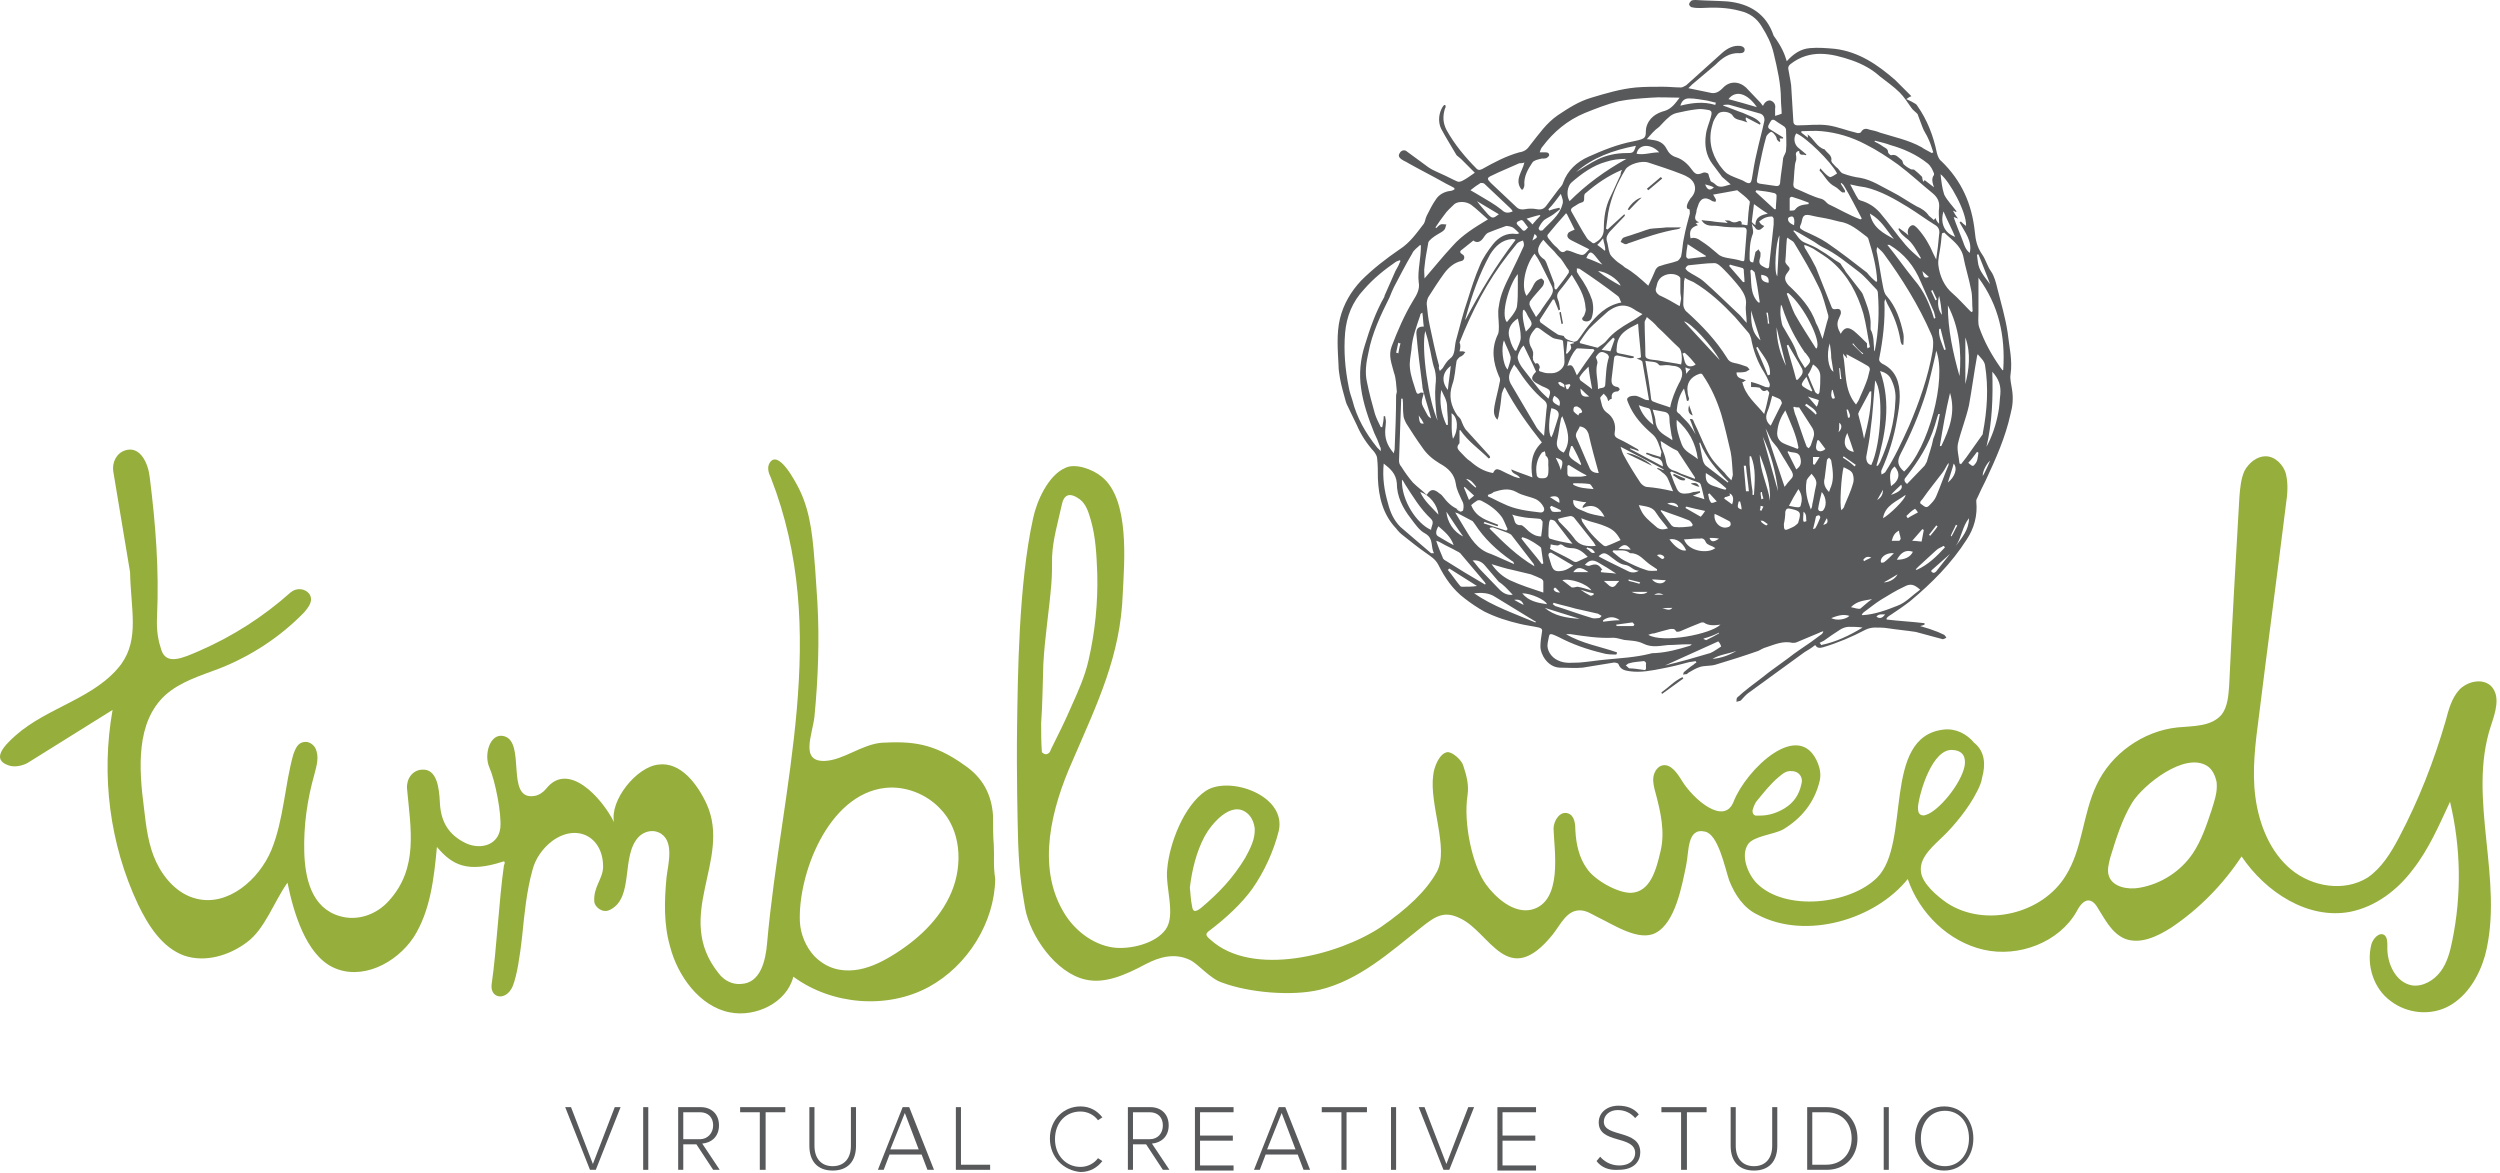 <svg xmlns="http://www.w3.org/2000/svg" xmlns:xlink="http://www.w3.org/1999/xlink" xmlns:serif="http://www.serif.com/" width="100%" height="100%" viewBox="0 0 343 161" version="1.1" xml:space="preserve" style="fill-rule:evenodd;clip-rule:evenodd;stroke-linejoin:round;stroke-miterlimit:2;"><g transform="matrix(1,0,0,1,-8.255,-4.6)"><path d="M144.6,120.5C144.5,119.5 144.5,117.5 144.5,116.5C144.3,113.6 143.1,111.3 140.6,109.6C136.3,106.5 133.3,106.3 129.3,106.5C126.5,106.7 124,108.9 121.4,109C118,109.1 119.7,105.5 120,102.9C120.5,97.7 120.7,92.4 120.4,87.2C120.3,85.7 120.2,84.2 120.1,82.7C119.8,79 119.6,75.1 117.9,71.7C117.5,70.9 115,66 113.8,68.2C113.5,68.8 113.7,69.5 114,70.1C122.3,91.3 115.4,112.5 113.5,134C113.3,136.4 112.6,139.5 109.9,139.6C108.7,139.7 107.6,139.1 106.9,138.2C100.5,130.3 108.7,122.6 105.2,114.9C103.9,112.1 101.6,109.1 98.6,109.5C95.6,109.8 91.9,114.4 92.5,117.4C90.8,114 86.2,109 83.2,112.8C82.8,113.3 82.2,113.7 81.6,113.8C77.5,114.5 80.5,106.4 77.4,105.6C75.5,105.1 74.6,108.1 75.4,109.9C76.2,111.7 77.1,116.3 76.9,118.2C76.6,120.7 73.9,121.3 71.8,120.1C69.6,118.9 68.7,117.1 68.6,114.6C68.5,112.7 68.2,110 66.1,110.2C64.8,110.3 64,111.5 64.1,112.8C64.6,118.3 65.7,123.7 61.6,128.2C59.9,130.1 57.3,131 54.9,130.3C51,129.2 50.1,125.1 50,121.5C49.9,117.9 50.4,114.3 51.4,110.8C51.7,109.6 52.1,108.4 51.5,107.2C51.2,106.7 50.6,106.3 50,106.4C49.1,106.5 48.8,107.3 48.5,108.1C47.3,112.4 47.2,117 45.5,121.2C43.8,125.3 39.5,129 35.2,127.9C32.7,127.3 30.8,125.2 29.7,122.9C28.6,120.6 28.3,118 28,115.4C27.3,110 26.9,103.7 30.9,100C33,98.1 35.8,97.3 38.4,96.3C42.7,94.6 46.7,92 50,88.6C50.6,87.9 51.3,87 50.7,86.1C50.1,85.3 48.9,85.2 48.1,85.9C44.4,89.2 40.2,91.9 35.6,93.9C33.3,94.9 31.1,95.9 30.4,93.8C30,92.6 29.7,91.3 29.8,89.2C30.1,82.7 29.6,76.5 28.8,70.1C28.6,68.2 27.5,65.7 25.4,66.4C24.2,66.8 23.6,68.1 23.8,69.3L26.1,83.1C26.2,88.2 27.4,92.2 24.9,95.7C21.4,100.4 14.8,101.6 10.4,105.5C8.7,107 7.1,108.8 9.4,109.6C10.2,109.9 11.2,109.7 12,109.3L23.7,102C22.1,111 23.3,120.4 27.2,128.7C28.6,131.6 30.5,134.6 33.5,135.7C36.4,136.7 39.7,135.7 42.1,133.9C44.6,132.1 45.9,128.2 47.7,125.7C48.5,129.7 50.2,135.5 53.9,137.3C57.8,139.2 62.6,136.8 65,133.2C67.3,129.6 67.8,125.1 68.2,120.8C70.3,123.3 72.4,124.4 77.3,122.8C77.6,122.7 77.5,123.2 77.4,123.3C76.7,128.2 76.4,134.9 75.7,139.7C75.5,141.6 77.7,142 78.6,139.9C79.2,138.4 79.6,135.7 79.9,133C80.2,130 80.5,126.9 81.3,124C81.7,122.4 82.7,121 84,120C87.4,117.5 91,119.4 91,123.5C91,125.2 89.6,126.3 89.8,128.4C89.9,129 90.9,130 92,129.4C95.3,127.7 93.4,122 95.9,119.4C96.6,118.7 97.7,118.4 98.6,118.8C100.9,119.8 99.9,123.2 99.7,125C99.4,128.2 99.3,131.4 100.2,134.5C101.2,138.4 104.2,142.7 108.4,143.5C111.9,144.2 116.2,142.2 117.1,138.6C122.4,142.5 130,143.1 135.7,140C141,137.1 144.7,131.2 144.8,125.2C144.5,123.2 144.7,122.2 144.6,120.5ZM138.8,127C137.2,130.8 134,133.7 130.5,135.8C129,136.7 127.3,137.5 125.5,137.7C123.6,137.9 121.7,137.5 120,135.8C118.8,134.5 118.1,132.8 118,131.1C117.7,124.7 121.8,113.6 129.7,112.7C132.4,112.4 135.3,113.5 137.2,115.5C140.1,118.4 140.4,123.2 138.8,127Z" style="fill:rgb(149,174,60);fill-rule:nonzero;"/></g><g transform="matrix(1,0,0,1,-8.255,-4.6)"><path d="M350,104.2C350.6,102.4 351.4,100.1 350,98.7C348.8,97.6 346.8,98.1 345.7,99.2C344.6,100.4 344.2,102 343.8,103.5C342.2,109 340.1,114.4 337.4,119.5C336.3,121.6 335,123.7 333.1,125C329.9,127 325.5,126.3 322.6,123.9C319.7,121.5 318.2,117.7 317.7,114C317.2,110.3 317.7,106.5 318.2,102.7C319.4,93 320.7,83.4 321.9,73.7C322.1,72.4 322.2,71 321.9,69.7C321.6,68.4 320.4,67.2 319.1,67.2C317.9,67.2 316.8,68.1 316.2,69.2C315.7,70.3 315.6,71.6 315.5,72.8C315,81.4 314.5,90 314.1,98.6C314,100 313.9,101.5 313.1,102.6C311.7,104.3 309.2,104.2 307,104.4C302.3,104.9 297.9,108 295.9,112.3C294,116.3 294,121 291.7,124.7C288.5,130 280.6,131.9 275.4,128.5C274.1,127.6 271.9,125.8 271.8,124.1C271.6,122.1 273.7,120.5 275.1,119.1C276.3,117.9 278.3,115.6 279.5,113.2C279.8,112.6 280.1,112 280.2,111.3C280.7,109.5 280.6,107.7 279.1,106.5C278.1,105.3 276.6,104.5 274.9,104.7C266.4,105.7 270.5,120.3 265.8,125C262.1,128.7 253.2,129.7 249.3,125.8C248.1,124.6 247,122 248.1,120.4C248.9,119.3 251.6,119.1 252.9,118.4C255.4,116.9 257.2,114.7 257.9,111.8C258.1,111 258,110.2 257.7,109.4C255.2,103 247.8,110.2 246.1,114.6C244.8,117.9 240.6,114.3 239,111.7C238.4,110.7 237.5,109.4 236.4,109.6C235.7,109.7 235.2,110.5 235.1,111.2C235,111.9 235.2,112.7 235.4,113.4C236.1,116 236.7,118.7 236.1,121.3C235.5,123.9 234.7,127 232,127.1C230.1,127.1 227,125.3 226,123.8C224.9,122.3 224.5,120.4 224.4,118.6C224.4,117.7 224.3,116.5 223.4,116.2C222.3,115.8 221.4,117.2 221.4,118.3C221.5,121.3 222.7,128.3 218.4,129.4C215.9,130 213.4,127.7 212.1,125.9C210.3,123.4 209,117.6 209.6,113.7C209.8,112.3 209.5,111.1 209,109.6C208.8,108.9 207.5,107.7 206.8,107.8C205.7,108 205,109.9 204.9,110.9C204.3,114.9 207.1,121 205.4,124.2C203.9,126.9 201.3,129.3 197.7,131.8C192,135.6 180.1,138.8 174.3,133.5C173.6,132.9 173.6,132.7 174.3,132.2C176.4,130.6 178.6,128.6 180.1,126.5C181.7,124.2 183,121.4 183.7,118.6C184.8,113.7 176.9,111 173.7,113.1C170.7,115.1 168.7,120.3 168.4,123.8C168.1,126.3 169.6,130.1 168.2,132.1C166.8,134.1 163.2,134.9 161,134.6C158.1,134.2 155.5,132.1 154.1,129.6C150.5,123.4 152.5,115.5 155.4,109C158.8,101.1 162,94.6 162.3,86C162.5,81.8 163.3,73.1 159.4,70C158.2,69 155.8,68.1 154.4,68.8C152.1,69.8 150.5,73.3 150,75.7C148,84.7 147.9,97.6 147.8,104.1C147.7,110.8 147.9,118.4 147.9,118.4C148,123.9 148.4,126.3 148.9,129.2C149.6,133 153.1,138.1 157.2,139C159.8,139.6 162.6,138.4 165.4,136.9C167.3,135.9 169.4,135.3 171.5,136.3C172.6,136.8 174.3,138.9 175.9,139.4C179.6,140.8 185.5,141.3 189.3,140.4C194.7,139.1 198.9,135.3 203.3,131.8C205.2,130.3 206.4,129.5 208.6,130.6C212.7,132.5 215.1,140.5 221.3,132.8C222.4,131.4 223.2,129.5 225,129.5C225.9,129.5 226.6,130 227.4,130.4C229.7,131.5 233.1,133.8 235.4,132.6C238.1,131.2 239,126.2 239.6,123.3C240,121.4 239.7,118.1 242.2,118.7C244,119.1 244.9,123.6 245.5,125.4C246.3,127.4 247.5,129.2 249.4,130.1C256,133.6 265.5,130.8 270,125.2C271.6,129.9 275.6,133.8 280.4,134.9C285.2,136 290.8,133.9 293.2,129.6C293.6,128.8 294.3,127.9 295.1,128.2C295.4,128.3 295.7,128.6 295.9,128.9C297,130.6 297.9,132.6 299.8,133.4C301.9,134.2 304.2,133.1 306.1,131.9C310,129.3 313.3,125.9 315.8,122.1C319.1,127 324.9,130.8 330.7,129.7C334.2,129 337.2,126.7 339.3,123.9C341.5,121.1 342.9,117.8 344.4,114.6C345.9,120.9 346,127.4 344.7,133.7C344.4,135.2 344,136.7 343.1,137.9C342.2,139.1 340.7,140 339.2,139.8C336.9,139.4 335.7,136.7 335.8,134.4C335.8,133.9 335.8,133.2 335.4,132.9C334.7,132.4 333.8,133.4 333.6,134.2C332.9,137 333.9,140.2 336.2,141.9C338.5,143.7 341.8,144 344.3,142.6C346.8,141.2 348.4,138.5 349.2,135.7C351.9,125.4 346.7,114.2 350,104.2ZM248.7,115.8C248.8,115.4 249,114.9 249.2,114.6C250.2,113.4 251.1,112.2 252.3,111.2C252.8,110.8 253.3,110.3 254.1,110.4C255.1,110.4 255.7,111.3 255.4,112.2C255.1,113.6 254.4,114.7 253.1,115.5C252.1,116.1 251,116.5 249.7,116.5L249.1,116.5C248.8,116.4 248.7,116.2 248.7,115.8ZM151.2,107.8C151.1,106.4 151.1,105.1 151.1,103.8C151.3,101.1 151.3,98.4 151.4,95.7C151.6,92 152.2,88.4 152.5,84.7C152.6,83.5 152.6,82.2 152.6,81C152.7,78.6 153.4,76.3 153.9,74C154.2,72.4 155,72.1 156.4,73.1C157.3,73.8 157.6,74.9 157.9,75.9C158.6,78.3 158.7,80.8 158.8,83.3C158.9,87.3 158.5,91.3 157.6,95.2C157.1,97.4 156.2,99.4 155.3,101.4C154.4,103.5 153.4,105.5 152.4,107.5C152.4,107.7 151.9,108.5 151.2,107.8ZM171.8,128.9C171.6,128 171.6,127.1 171.5,126.4C171.8,123.9 172.4,121.5 173.5,119.4C174.4,117.7 177.2,114.3 179.4,116.2C180,116.7 180.3,117.5 180.4,118.2C180.5,119.7 179.8,121 179.1,122.3C177.4,125.1 175.5,127.1 173,129.2C172.2,129.8 171.9,129.7 171.8,128.9ZM271.4,115.3C271.6,113.3 273.4,107.2 276.2,107.5C277.6,107.6 278,108.5 277.8,109.7C277.3,112.2 274.2,115.9 272.5,116.4C272.3,116.5 272,116.5 271.8,116.4C271.4,116.2 271.4,115.7 271.4,115.3ZM311.7,115.7C311,117.8 310.3,119.9 309.1,121.7C307.4,124.2 304.7,125.9 301.8,126.4C300.2,126.7 298.1,126.3 297.6,124.8C297.3,124 297.6,123 297.8,122.2C298.6,119.6 299.4,117 300.8,114.7C302.3,112.3 308,107.7 311.1,109.7C311.7,110.1 312.1,110.8 312.3,111.6C312.4,111.9 312.4,112.2 312.4,112.5C312.4,113.6 312,114.7 311.7,115.7Z" style="fill:rgb(149,174,60);fill-rule:nonzero;"/></g><g transform="matrix(1,0,0,1,-8.255,-4.6)"><path d="M89.2,165.1L85.8,156.5L86.6,156.5L89.6,164.3L92.6,156.5L93.4,156.5L90,165.1L89.2,165.1Z" style="fill:rgb(88,89,91);fill-rule:nonzero;"/></g><g transform="matrix(1,0,0,1,-8.255,-4.6)"><rect x="96.5" y="156.5" width="0.7" height="8.6" style="fill:rgb(88,89,91);fill-rule:nonzero;"/></g><g transform="matrix(1,0,0,1,-8.255,-4.6)"><path d="M106.1,165.1L103.8,161.6L102,161.6L102,165.1L101.3,165.1L101.3,156.5L104.4,156.5C105.8,156.5 106.9,157.4 106.9,159C106.9,160.6 105.8,161.4 104.6,161.5L107,165.1L106.1,165.1ZM106.1,159C106.1,157.9 105.4,157.2 104.3,157.2L102,157.2L102,160.9L104.3,160.9C105.3,160.9 106.1,160.1 106.1,159Z" style="fill:rgb(88,89,91);fill-rule:nonzero;"/></g><g transform="matrix(1,0,0,1,-8.255,-4.6)"><path d="M112.5,165.1L112.5,157.2L109.8,157.2L109.8,156.5L116,156.5L116,157.2L113.3,157.2L113.3,165.1L112.5,165.1Z" style="fill:rgb(88,89,91);fill-rule:nonzero;"/></g><g transform="matrix(1,0,0,1,-8.255,-4.6)"><path d="M119.3,161.8L119.3,156.5L120,156.5L120,161.8C120,163.5 120.9,164.6 122.5,164.6C124.1,164.6 125,163.5 125,161.8L125,156.5L125.7,156.5L125.7,161.8C125.7,163.9 124.6,165.2 122.5,165.2C120.4,165.2 119.3,163.9 119.3,161.8Z" style="fill:rgb(88,89,91);fill-rule:nonzero;"/></g><g transform="matrix(1,0,0,1,-8.255,-4.6)"><path d="M135.5,165.1L134.7,163L130.3,163L129.5,165.1L128.7,165.1L132.1,156.5L133,156.5L136.4,165.1L135.5,165.1ZM132.4,157.3L130.4,162.3L134.3,162.3L132.4,157.3Z" style="fill:rgb(88,89,91);fill-rule:nonzero;"/></g><g transform="matrix(1,0,0,1,-8.255,-4.6)"><path d="M139.4,165.1L139.4,156.5L140.1,156.5L140.1,164.4L144.1,164.4L144.1,165.1L139.4,165.1Z" style="fill:rgb(88,89,91);fill-rule:nonzero;"/></g><g transform="matrix(1,0,0,1,-8.255,-4.6)"><path d="M152.3,160.8C152.3,158.2 154.2,156.4 156.5,156.4C157.8,156.4 158.8,157 159.5,157.9L158.9,158.3C158.4,157.6 157.5,157.1 156.5,157.1C154.5,157.1 153,158.6 153,160.9C153,163.1 154.5,164.7 156.5,164.7C157.5,164.7 158.4,164.2 158.9,163.5L159.5,163.9C158.8,164.8 157.8,165.4 156.5,165.4C154.2,165.2 152.3,163.4 152.3,160.8Z" style="fill:rgb(88,89,91);fill-rule:nonzero;"/></g><g transform="matrix(1,0,0,1,-8.255,-4.6)"><path d="M167.8,165.1L165.5,161.6L163.7,161.6L163.7,165.1L163,165.1L163,156.5L166.1,156.5C167.5,156.5 168.6,157.4 168.6,159C168.6,160.6 167.5,161.4 166.3,161.5L168.7,165.1L167.8,165.1ZM167.8,159C167.8,157.9 167.1,157.2 166,157.2L163.7,157.2L163.7,160.9L166,160.9C167.1,160.9 167.8,160.1 167.8,159Z" style="fill:rgb(88,89,91);fill-rule:nonzero;"/></g><g transform="matrix(1,0,0,1,-8.255,-4.6)"><path d="M172.2,165.2L172.2,156.5L177.5,156.5L177.5,157.2L172.9,157.2L172.9,160.4L177.4,160.4L177.4,161.1L172.9,161.1L172.9,164.5L177.5,164.5L177.5,165.2L172.2,165.2Z" style="fill:rgb(88,89,91);fill-rule:nonzero;"/></g><g transform="matrix(1,0,0,1,-8.255,-4.6)"><path d="M187.1,165.1L186.3,163L181.9,163L181.1,165.1L180.3,165.1L183.7,156.5L184.6,156.5L188,165.1L187.1,165.1ZM184.1,157.3L182.1,162.3L186,162.3L184.1,157.3Z" style="fill:rgb(88,89,91);fill-rule:nonzero;"/></g><g transform="matrix(1,0,0,1,-8.255,-4.6)"><path d="M192.3,165.1L192.3,157.2L189.6,157.2L189.6,156.5L195.8,156.5L195.8,157.2L193,157.2L193,165.1L192.3,165.1Z" style="fill:rgb(88,89,91);fill-rule:nonzero;"/></g><g transform="matrix(1,0,0,1,-8.255,-4.6)"><rect x="199.1" y="156.5" width="0.7" height="8.6" style="fill:rgb(88,89,91);fill-rule:nonzero;"/></g><g transform="matrix(1,0,0,1,-8.255,-4.6)"><path d="M206.3,165.1L202.9,156.5L203.7,156.5L206.7,164.3L209.7,156.5L210.5,156.5L207.1,165.1L206.3,165.1Z" style="fill:rgb(88,89,91);fill-rule:nonzero;"/></g><g transform="matrix(1,0,0,1,-8.255,-4.6)"><path d="M213.7,165.2L213.7,156.5L219,156.5L219,157.2L214.4,157.2L214.4,160.4L218.9,160.4L218.9,161.1L214.4,161.1L214.4,164.5L219,164.5L219,165.2L213.7,165.2Z" style="fill:rgb(88,89,91);fill-rule:nonzero;"/></g><g transform="matrix(1,0,0,1,-8.255,-4.6)"><path d="M227.3,163.9L227.8,163.3C228.3,163.9 229.2,164.5 230.4,164.5C232.1,164.5 232.6,163.5 232.6,162.8C232.6,160.3 227.6,161.6 227.6,158.6C227.6,157.2 228.8,156.3 230.3,156.3C231.5,156.3 232.5,156.7 233.1,157.5L232.6,158C232,157.3 231.2,156.9 230.2,156.9C229.1,156.9 228.3,157.6 228.3,158.5C228.3,160.7 233.3,159.5 233.3,162.7C233.3,163.8 232.6,165.1 230.3,165.1C228.9,165.2 227.9,164.7 227.3,163.9Z" style="fill:rgb(88,89,91);fill-rule:nonzero;"/></g><g transform="matrix(1,0,0,1,-8.255,-4.6)"><path d="M238.9,165.1L238.9,157.2L236.2,157.2L236.2,156.5L242.4,156.5L242.4,157.2L239.7,157.2L239.7,165.1L238.9,165.1Z" style="fill:rgb(88,89,91);fill-rule:nonzero;"/></g><g transform="matrix(1,0,0,1,-8.255,-4.6)"><path d="M245.7,161.8L245.7,156.5L246.4,156.5L246.4,161.8C246.4,163.5 247.3,164.6 248.9,164.6C250.5,164.6 251.4,163.5 251.4,161.8L251.4,156.5L252.1,156.5L252.1,161.8C252.1,163.9 251,165.2 248.9,165.2C246.8,165.2 245.7,163.9 245.7,161.8Z" style="fill:rgb(88,89,91);fill-rule:nonzero;"/></g><g transform="matrix(1,0,0,1,-8.255,-4.6)"><path d="M256.2,165.1L256.2,156.5L258.9,156.5C261.5,156.5 263.1,158.4 263.1,160.8C263.1,163.2 261.5,165.1 258.9,165.1L256.2,165.1ZM262.3,160.8C262.3,158.8 261.1,157.2 258.8,157.2L256.9,157.2L256.9,164.4L258.8,164.4C261,164.4 262.3,162.8 262.3,160.8Z" style="fill:rgb(88,89,91);fill-rule:nonzero;"/></g><g transform="matrix(1,0,0,1,-8.255,-4.6)"><rect x="266.7" y="156.5" width="0.7" height="8.6" style="fill:rgb(88,89,91);fill-rule:nonzero;"/></g><g transform="matrix(1,0,0,1,-8.255,-4.6)"><path d="M271,160.8C271,158.3 272.6,156.4 275,156.4C277.4,156.4 279,158.3 279,160.8C279,163.3 277.4,165.2 275,165.2C272.6,165.2 271,163.3 271,160.8ZM278.4,160.8C278.4,158.6 277.1,157 275.1,157C273.1,157 271.8,158.6 271.8,160.8C271.8,163 273.1,164.6 275.1,164.6C277.1,164.6 278.4,162.9 278.4,160.8Z" style="fill:rgb(88,89,91);fill-rule:nonzero;"/></g><g transform="matrix(1,0,0,1,-8.255,-4.6)"><path d="M253.4,13C254.3,12 255.3,11.3 256.6,11.2C257.7,11.1 258.9,11.2 260,11.3C263.3,11.7 265.9,13.5 268.3,15.6C269,16.3 269.7,17 270.5,17.8C270.2,17.9 270.1,18 269.8,18.2C270.2,18.4 270.5,18.5 270.8,18.7C271,18.8 271.2,18.9 271.3,19.1C272.7,21.1 273.5,23.2 274,25.6C274.1,26 274.3,26.5 274.6,26.7C277.4,29.4 278.8,32.6 279.2,36.4C279.3,37.5 279.5,38.5 280.2,39.5C280.7,40.2 280.9,41.1 281.4,41.8C281.9,42.5 282.1,43.4 282.3,44.2C282.8,46.2 283.4,48.2 283.7,50.2C283.9,52.1 284.4,54 284.1,56C284,56.6 284.2,57.3 284.3,58C284.5,59.2 284.4,60.3 284.1,61.4C283.4,64.6 282.1,67.5 280.7,70.5C280.3,71.3 279.9,72.1 279.5,73C279.4,73.1 279.4,73.3 279.4,73.4C279.6,75.3 279.1,77.1 278.1,78.6C276,81.9 273.3,84.6 270.3,87.1C269.4,87.8 268.5,88.4 267.6,89C267.4,89.1 267.2,89.3 267.1,89.4L267.1,89.6C268.8,89.8 270.6,89.9 272.3,90.1L272.3,90.3C272.1,90.4 272,90.4 271.7,90.5C272.3,90.7 272.8,90.8 273.3,91C273.9,91.2 274.4,91.4 275,91.7C275.1,91.8 275.2,91.9 275.3,92.1C275.1,92.2 274.9,92.3 274.8,92.3C273.6,92 272.3,91.6 271.1,91.3C269.8,91.1 268.6,91 267.3,90.8C266.7,90.7 266.1,90.7 265.5,90.7C265.1,90.7 264.6,90.8 264.2,91C262.3,92 260.4,92.8 258.4,93.4C258,93.5 257.6,93.6 257.3,93.1C256.8,93.5 256.3,93.8 255.8,94.1C253.2,96 250.7,97.8 248.1,99.7C247.7,100 247.4,100.4 247.1,100.7C247,100.8 246.7,100.8 246.5,100.9C246.5,100.7 246.5,100.4 246.6,100.3C247.7,99.3 248.9,98.4 250.1,97.5C251.2,96.6 252.4,95.8 253.6,94.9C254.6,94.1 255.7,93.4 256.7,92.7C257.2,92.3 257.7,92 258.2,91.6C258.3,91.5 258.4,91.4 258.4,91.2C258.2,91.3 258,91.3 257.9,91.4C256.9,91.8 255.8,92.3 254.8,92.7C254.6,92.8 254.4,92.8 254.2,92.8C252.9,92.5 251.8,93 250.6,93.4C250.2,93.5 249.9,93.7 249.5,93.9C247.5,94.6 245.6,95.2 243.6,95.8C242.9,96 242.2,95.9 241.5,96.1C240.9,96.3 240.4,96.6 239.9,96.9C239.8,97 239.7,97.1 239.6,97.1C239.5,97.1 239.3,97.1 239.2,97.2C239.2,97.1 239.2,96.9 239.3,96.8C239.7,96.5 240.1,96.1 240.6,95.8C240.7,95.7 240.8,95.6 241,95.5C241,95.4 240.9,95.4 240.9,95.3C240.5,95.4 240.1,95.4 239.8,95.5C238.7,95.8 237.5,96.1 236.4,96.3C234.9,96.6 233.4,96.9 231.9,96.7C231.2,96.6 230.6,96.5 230.3,95.7C230.3,95.6 229.9,95.5 229.7,95.5C228.3,95.7 226.8,96 225.4,96.2C224.4,96.3 223.3,96.2 222.2,96.2C220.6,96.1 219.6,94.4 219.6,93.3C219.6,92.7 219.7,92 219.8,91.4C219.9,91 219.8,90.8 219.4,90.7C218.5,90.5 217.6,90.4 216.8,90.2C215.1,89.8 213.5,89.3 211.9,88.5C211,88 210.1,87.4 209.2,86.7C207.6,85.5 206.5,83.9 205.6,82.1C205.2,81.3 204.5,80.9 203.8,80.4C202.8,79.7 201.8,78.9 200.8,78.1C200.4,77.8 200.1,77.5 199.8,77.1C198,75.2 197.4,72.8 197.3,70.2C197.3,69.3 197.3,68.4 197.2,67.5C197.2,67.2 197,66.9 196.8,66.6C195.8,65.5 195,64.3 194.4,62.9C193.9,61.9 193.5,61 193,60C193,59.9 192.9,59.8 192.9,59.7C192.6,58.6 192.3,57.6 192.1,56.5C192,55.9 191.9,55.3 191.9,54.7C191.8,52.6 191.6,50.4 192.1,48.3C192.6,46.3 193.6,44.6 195,43.1C196.6,41.5 198.4,40.1 200.3,38.8C201.7,37.9 202.6,36.6 203.6,35.3C203.8,35 203.8,34.6 204,34.2C204.4,33.4 204.8,32.6 205.3,31.9C205.7,31.3 206.4,30.9 207.2,30.8C207.4,30.8 207.6,30.7 207.8,30.6L207.8,30.4C207.3,30.1 206.8,29.9 206.3,29.6C204.7,28.7 203.1,27.9 201.5,27C201.2,26.8 200.9,26.7 200.6,26.5C200.3,26.3 200,26 200.3,25.6C200.5,25.2 201,25.1 201.3,25.4C202.3,26.1 203.3,26.9 204.3,27.6C204.9,28 205.5,28.2 206.1,28.5C206.8,28.8 207.5,29.2 208.2,29.5C208.4,29.6 208.7,29.5 208.9,29.4C209.5,29.1 210,28.7 210.6,28.3C209.9,27.6 209.3,27 208.7,26.4C208.5,26.2 208.3,26.1 208.1,25.9C207.4,24.7 206.7,23.6 206,22.3C205.6,21.5 205.6,20.5 206,19.6C206.1,19.4 206.2,19.2 206.4,19C206.5,19 206.5,19 206.6,19.1C206.6,19.2 206.6,19.4 206.5,19.5C206.2,20.5 206.2,21.4 206.7,22.4C207.8,24.4 209.3,26.2 210.9,27.8C211.2,28 211.3,27.9 211.6,27.8C213.2,26.9 214.9,26 216.7,25.5C217.4,25.4 217.8,25.1 218.2,24.5C219.4,23 220.4,21.5 222,20.4C223.5,19.4 224.9,18.5 226.6,18C228.6,17.4 230.6,16.8 232.7,16.6C233.9,16.5 235.1,16.5 236.4,16.5C237.2,16.5 238.1,16.6 238.9,16.6C239.1,16.6 239.4,16.4 239.6,16.3C241.3,14.8 242.9,13.3 244.6,11.8C245.3,11.2 246.1,10.8 247,10.9C247.2,10.9 247.6,11.1 247.6,11.3C247.7,11.7 247.4,11.9 247,11.9L246.9,11.9C245.5,11.8 244.5,12.6 243.6,13.5C242.5,14.4 241.5,15.3 240.4,16.2C240.3,16.3 240.1,16.5 239.9,16.7C240.9,16.9 241.9,17.1 242.8,17.3C243.5,17.5 244,17.3 244.6,16.7C245.5,15.7 246.8,15.7 247.8,16.6C248.5,17.3 249.1,18 249.8,18.7C249.9,18.8 250,19 250.1,19.1C250.2,19.1 250.2,19 250.2,19C250.4,18.6 250.8,18.3 251.2,18.4C251.7,18.6 251.9,19 251.8,19.5L251.8,20.5C252.2,20.4 252.4,20.3 252.7,20.2C252.7,19.6 252.6,18.9 252.6,18.3C252.6,16.1 252.1,14 251.6,11.9C251.3,10.6 250.7,9.4 250,8.3C249.3,7.1 248.3,6.4 247,6.1C245.2,5.6 243.4,5.6 241.6,5.7C241.2,5.7 240.8,5.7 240.4,5.6C240.2,5.6 240,5.3 240,5.2C240,5 240.2,4.8 240.3,4.7C240.5,4.6 240.7,4.6 240.9,4.6C242.4,4.7 243.9,4.7 245.3,4.8C248.3,5.1 250.6,6.5 251.6,9.5C252.7,11 253.1,12 253.4,13ZM203.6,58.5C203.5,59.1 203.1,59.7 203.5,60.4C204.2,61.7 204.1,61.7 204.6,62C204.3,60.8 203.9,59.7 203.6,58.5C203.5,58.2 203.4,57.8 203.4,57.5C203.1,55.2 202.8,52.9 202.6,50.6C202.5,49.7 202.8,49.4 203.6,49.4C203.5,48.8 203.5,48.1 203.4,47.5C203.2,47.6 203.1,47.7 203.1,47.9C202.6,49.4 202,50.9 201.9,52.6C201.8,53.4 201.6,54.3 201.7,55.1C201.8,56.2 202.2,57.2 202.5,58.2C202.6,58.5 202.7,58.8 203.1,58.5C203.2,58.4 203.4,58.5 203.6,58.5ZM208.5,52.8L208.9,52.8C209.1,52.8 209.2,52.9 209.3,52.9C209.2,53 209.1,53.2 209,53.3C208.9,53.4 208.7,53.5 208.5,53.6C208.4,53.7 208.2,53.9 208.1,54.1C207.9,55.2 207.9,56.3 207.5,57.4C207,58.9 207.3,60.3 208.2,61.6C208.4,61.8 208.6,62 208.7,62.2C208.9,62.7 209.1,63.3 209.5,63.7C210.5,64.8 211.5,65.9 212.5,67C212.6,67.1 212.7,67.2 212.7,67.4C212.6,67.4 212.6,67.5 212.5,67.5C211.2,66.2 209.7,65.2 208.6,63.6C208.6,63.6 208.5,63.6 208.5,63.7L208.5,65.4C208.1,65.9 208.1,66.1 208.7,66.7C209.1,67.1 209.5,67.6 210,67.9C210.9,68.7 211.9,69.3 213.1,69.5C213.4,68.9 213.6,68.9 214.1,69.1C214.7,69.4 215.3,69.7 216,70C216.3,70.1 216.6,70.2 216.8,70.2C216.5,69.6 215.7,69.7 215.6,69C216.5,69.4 217.5,69.7 218.5,70.1C218.2,68.2 218.4,66.6 219.8,65.3C217.9,62.9 216.1,60.4 214.7,57.7C214.5,58 214.4,58.3 214.3,58.6C214.2,59.5 214.1,60.5 213.9,61.4C213.9,61.7 213.8,61.9 213.7,62.2C213.1,61.6 213.2,60.9 213.3,60.3C213.5,59.2 213.8,58.2 214,57.1C214.1,56.8 214.1,56.5 213.9,56.2C213.1,54.3 212.8,52.4 213.8,50.4C213.9,50.1 213.9,49.7 213.9,49.4C213.9,48.5 213.7,47.5 213.9,46.6C214.1,45 214.8,43.6 215.5,42.2C216.1,41 216.7,39.7 217.3,38.4C217.4,38.2 217.3,37.8 217.2,37.6C216.9,37.7 216.6,37.8 216.4,38C216,38.5 215.6,39 215.2,39.5C212.3,43.2 210.2,47.3 208.5,51.6C208.7,52 208.6,52.4 208.5,52.8ZM273.3,25.6C273.4,25.6 273.4,25.5 273.5,25.5C273.3,24.9 273.1,24.2 272.8,23.6C272.6,23.1 272.2,22.6 272,22C271.8,21.5 271.6,20.9 271.4,20.4C271.4,20.3 271.3,20.2 271.2,20.1C271,19.9 270.7,19.7 270.5,19.4C270,18.7 269.5,17.9 268.9,17.3C268.1,16.5 267.1,15.8 266.2,15.1C265.1,14.1 263.8,13.4 262.4,12.9C259.5,11.9 256.6,11.3 253.9,13.4C253.7,13.6 253.6,13.7 253.6,14C253.7,14.7 253.9,15.5 254,16.3C254.1,17.9 254.2,19.6 254.3,21.2C254.3,21.6 254.5,21.8 254.9,21.8C256.3,21.8 257.7,21.6 259.1,21.8C260.4,22 261.6,22.5 262.9,22.8C263.1,22.9 263.5,22.9 263.6,22.7C263.9,22.2 264.3,22.2 264.8,22.4C265.3,22.5 265.7,22.6 266.2,22.8C268.1,23.4 270.1,23.8 271.9,24.8C272.3,25.1 272.8,25.3 273.3,25.6ZM234.4,43.8C234.8,43 235.1,42.3 235.4,41.6C235.5,41.4 235.8,41.1 236,41.1C236.8,40.8 237.6,40.7 238.4,40.4C238.6,40.3 238.8,40 238.9,39.8C239.1,38.9 239.1,38 239.3,37.2C239.5,36.1 239.8,35 240.1,33.9C240.1,33.7 240.1,33.3 240,33.3C239.6,33.3 239.7,32.9 239.7,32.8C239.8,32.4 240,32.1 240.2,31.8C241.1,30.9 241,29.7 240,29C239.7,28.8 239.3,28.6 239,28.5C237.5,27.9 235.9,27.4 234.4,26.9C233.5,26.6 231.8,27.1 231.3,27.8C230.2,29.6 229.3,31.6 228.9,33.8C228.8,34.5 228.7,35.3 228.6,36C228.7,36 228.7,36 228.8,36.1C229.6,35.4 230.3,34.7 231.1,34L231.2,34.1C231.2,34.2 231.1,34.3 231.1,34.3C230.4,35 229.8,35.7 229.1,36.4C228.8,36.8 228.6,37.1 228.7,37.6C228.9,38.2 228.9,38.8 229.1,39.3C229.2,39.7 229.6,40 229.9,40.3C230.3,40.7 230.8,40.9 231.2,41.3C232.3,41.9 233.3,42.8 234.4,43.8ZM238.7,18C237.3,18 236,17.9 234.8,18C233.3,18.1 231.8,18.2 230.3,18.5C228.7,18.9 227.2,19.5 225.7,20.1C223.3,21.1 221.4,22.7 219.9,24.7C219.7,24.9 219.6,25.2 219.5,25.5L220.3,25.5C220.6,25.5 220.8,25.6 220.8,25.9C220.8,26 220.6,26.2 220.4,26.3C220.1,26.4 219.8,26.3 219.6,26.4C219.2,26.5 218.7,26.6 218.5,26.9C217.9,27.8 217.3,28.8 217.4,30C217.4,30.2 217.3,30.4 217.2,30.6L217,30.6C216,29.3 217.1,28.2 217.4,26.9C217.1,27 216.9,27 216.7,27C215.4,27.6 214.1,28.1 212.9,28.7C212.2,29 212.3,29.2 212.8,29.7C214,30.8 215.1,31.9 216.3,33C216.6,33.3 217,33.4 217.5,33.3C218,33.2 218.6,33.2 219.1,33.3C219.7,33.4 220.1,33.3 220.5,32.7C221,32 221.5,31.4 222,30.7C222.2,30.4 222.6,30.1 222.7,29.7C223.3,28 224.6,26.8 226.2,26.1C228.2,25.2 230.2,24.4 232.3,24C232.8,23.9 233.3,23.8 233.7,23.6C234.2,23.3 234,22.7 234.1,22.3L234.1,22.2C234.4,20.8 235.5,20.1 236.7,19.8C237.6,19.5 238.1,18.8 238.7,18ZM266.9,45.6C266.9,45.8 266.8,45.9 266.8,46C266.9,48.6 266.6,51.2 266.1,53.7C266,54.1 266.2,54.3 266.5,54.5C268.4,55.4 268.9,57.1 268.9,59C268.9,60.1 268.7,61.2 268.5,62.3C268.1,64.6 267.4,66.9 266.4,69.1C266.3,69.3 266.4,69.5 266.4,69.7C266.6,69.6 266.8,69.5 266.9,69.4C268.2,67.4 269.2,65.2 270.2,63C271.6,59.7 272.8,56.3 273.4,52.8C273.5,52 273.6,51.2 273.2,50.4C271.5,46.5 269.2,42.8 266.7,39.4C266.4,39 266.1,38.8 265.8,38.5C265.7,38.9 265.7,39.1 265.8,39.4C266.1,40.9 266.3,42.4 266.6,43.9C266.7,44.4 266.8,44.9 267.1,45.2C268.4,46.7 269,48.5 269.4,50.4C269.5,50.9 269.4,51.4 269.4,51.9L269.2,51.9C269.1,51.7 269,51.5 269,51.3C268.7,49.5 268.1,47.9 267.2,46.3C267.1,46 267,45.9 266.9,45.6ZM199.5,66.8C199.5,66.5 199.6,66.4 199.6,66.2C199.7,63.8 199.8,61.3 199.8,58.9C199.8,58.7 199.9,58.5 199.9,58.3C199.8,57.4 199.8,56.5 199.5,55.7C199.2,54.5 198.7,53.4 199.2,52.1C200,50 200.9,47.9 202.1,45.9C202.6,45.1 203.1,44.3 202.9,43.3C202.8,42.5 202.9,41.6 203,40.8C203.1,40 203.2,39.2 203.2,38.3L203.1,38.2C202.7,38.6 202.2,38.9 202,39.4C201.1,40.9 200.3,42.5 199.5,44C199.3,44.4 199.1,44.9 198.9,45.4C197.7,47.8 196.5,50.3 196,53C195.7,54.3 195.5,55.7 195.8,57C196.1,58.5 196.5,60 196.9,61.4C197.1,62 197.4,62.6 197.7,63.2L197.9,63.2C198,62.7 198.1,62.2 198.1,61.7L198.3,61.7C198.3,61.9 198.4,62.2 198.4,62.4C198.4,62.9 198.3,63.4 198.3,63.9C198.3,65.1 198.8,66 199.5,66.8ZM274.3,35.3C274.3,34.4 274.2,33.7 274.3,33.1C274.4,32.2 274,31.6 273.4,31.1C271.8,29.8 270.3,28.4 268.7,27.2C267.3,26.2 265.8,25.2 264.2,24.4C262.3,23.4 260.3,22.8 258.2,22.6C257.3,22.5 256.3,22.6 255.4,22.6L255.4,22.8C255.7,23 255.9,23.2 256.3,23.5C256.3,23.2 256.3,23.1 256.2,23C257.1,23.6 257.5,24.8 258.6,25.1C258.9,25.6 259.7,25.9 259.5,26.7C259.5,26.7 259.6,26.8 259.6,26.9C259.9,27.2 260.1,27.5 260.4,27.7C260.6,27.9 260.8,28.3 261.1,28.4C261.9,28.7 262.7,28.9 263.5,29C265.1,29.3 266.4,30.2 267.8,30.9C269,31.5 270.1,32.3 271.2,32.9C271.9,33.2 272.5,33.6 272.9,34.2C273.1,34.4 273.4,34.6 273.6,34.8C273.6,34.7 273.7,34.7 273.8,34.5C273.9,34.8 274,35 274.3,35.3ZM205.8,55.5C206,55.3 206.1,55.2 206.2,55.1C206.5,54.6 206.8,54.1 207.2,53.8C207.6,53.5 207.7,53.2 207.8,52.7C207.9,52.1 207.9,51.6 208.1,51C208.6,49.2 209,47.5 209.6,45.8C210.1,44.2 210.6,42.6 211.3,41C211.7,40 212.4,39 213.1,38.1C213.9,37.1 215,36.5 216.3,36.7C216.4,36.7 216.5,36.7 216.7,36.6C216.4,36.3 216.1,36 215.8,35.8C215.6,35.7 215.2,35.6 214.9,35.6C214.1,35.9 213.2,36.2 212.5,36.5C212.2,36.6 212,36.9 211.8,37.2C211.4,37.8 210.9,38 210.4,37.6C209.9,38 209.4,38.4 208.9,38.8C208.6,39 208.4,39.2 208.9,39.5C209.3,39.7 209.2,40.3 208.8,40.4C207.8,40.6 207,41.3 206.4,42.1C205.6,43.2 204.9,44.3 204.2,45.4C204.1,45.6 204,46 204,46.3C204.1,47.3 204.2,48.3 204.4,49.2C204.8,51.1 205.2,53 205.7,54.8C205.6,55.1 205.7,55.2 205.8,55.5ZM239.4,42.7C239.4,43 239.3,43.1 239.3,43.2C239.3,44.3 239.2,45.4 239.2,46.4C239.2,46.7 239.4,47.2 239.7,47.4C241.8,49.3 243.7,51.3 245.2,53.7C245.4,54.1 245.7,54.3 246.2,54.4C246.8,54.5 247.3,54.7 247.9,54.9C248,54.9 248.1,55.1 248.3,55.3C248.1,55.4 248,55.5 247.8,55.6C247.4,55.7 246.9,55.7 246.5,55.7C246.5,56.6 247.3,56.5 247.8,56.8C247.6,56.9 247.5,56.9 247.5,57L247.3,57C247.7,58.9 249.2,60 250.3,61.4C250.6,60.4 250.8,59.4 251,58.5C251,58.4 250.7,58.1 250.7,58.1C250.1,58.5 249.9,58 249.7,57.8C249.2,57.7 248.9,57.7 248.5,57.7L248.5,57C248.9,57.1 249.2,57.2 249.5,57.3C249.8,57.4 250.2,57.6 250.5,57.7C250.7,57.7 251,57.8 251,57.7C251.1,57.5 251.1,57.3 251,57.1C250.8,56.6 250.6,56.2 250.3,55.7C249.4,54.3 248.8,52.7 248.5,51C248.4,50.7 248.3,50.4 248.1,50.2C247.5,49.5 246.9,48.8 246.3,48.1C244.6,46.3 242.8,44.6 240.6,43.3C240.2,43.1 239.8,43 239.4,42.7ZM229,59.6L228.9,59.6C228.8,59.4 228.8,59.2 228.7,59.1C228.6,58.9 228.4,58.8 228.3,58.6C228.1,58.8 227.8,59.1 227.8,59.2C228,59.9 228,60.7 228.7,61.2C229.6,61.8 230,62.8 229.8,63.9C229.7,64.4 229.9,64.6 230.3,64.8C231.2,65.2 232,65.7 232.9,66.2C233,66.2 233,66.3 233.1,66.5C232.6,66.3 232.3,66.2 231.9,66.1L231.9,66.2C233.4,67 234.9,67.8 236.4,68.6C236.4,67.9 236.1,67.5 235.4,67.4C234.9,67.3 234.5,67 234.1,66.9C234.1,66.8 234.1,66.8 234.2,66.7C234.8,66.9 235.4,67.1 236.1,67.3C236.1,67 236.2,66.8 236.2,66.6C235.9,65.8 235.7,64.8 235,64.2C233.6,63 232.4,61.7 231.7,60C231.6,59.7 231.3,59.3 231.7,59.1C231.9,58.9 232.4,58.9 232.7,58.9C233.1,59 233.5,59.2 233.9,59.4C234.1,59.5 234.3,59.5 234.5,59.5C234.2,57.7 233.9,56 233.6,54.3C233.6,54.1 233.3,54 233.1,53.9C233.1,53.9 233,53.9 232.8,53.8C233.2,53.7 233.3,53.7 233.4,53.6C233.3,52.1 233.1,50.6 233,49C231.6,49.7 230.3,50.3 230.1,52C230,53.1 229.9,53 231,53.2C231.5,53.3 231.9,53.4 232.4,53.5L232.4,53.7C232.2,53.7 232,53.8 231.7,53.7C231.2,53.6 230.8,53.5 230.3,53.4C229.9,53.3 229.7,53.5 229.7,53.8C229.6,54.6 229.5,55.5 229.4,56.3C229.3,57 229.3,57.6 230.2,57.7C230.3,57.7 230.4,57.9 230.5,58C230.4,58.1 230.3,58.3 230.2,58.3C229.5,58.3 229.3,58.7 229.4,59.3C229.1,59.4 229,59.5 229,59.6ZM200.4,40.4L200.3,40.3C200.1,40.4 200,40.4 199.8,40.5C198.2,41.6 196.7,42.8 195.4,44.3C193.8,46 193,48 192.8,50.3C192.6,52.8 192.8,55.2 193.3,57.7C193.4,58.3 193.6,58.9 193.8,59.5C194.4,61.9 195.6,64 197.2,66C197.3,66.1 197.5,66.3 197.7,66.5C197.7,66.2 197.7,66 197.6,65.9C197.4,65.3 197.1,64.6 196.8,64C196,62 195.3,60 195,57.9C194.7,55.9 194.9,53.9 195.5,52C196.2,49.7 197,47.4 198.2,45.3L198.2,45.2C198.7,44.1 199.2,42.9 199.7,41.8C200,41.3 200.2,40.9 200.4,40.4ZM240.2,37.3C240.8,37.1 241.3,37.4 241.7,37.7C242.5,38.2 243.2,38.8 243.9,39.4C244.3,39.8 244.8,39.9 245.3,40C245.9,40.1 246.6,40.2 247.2,40.4C247.5,40.5 247.6,40.4 247.6,40.1C247.7,38.8 247.8,37.6 247.9,36.3C247.9,36 247.8,35.8 247.4,35.8C246.2,35.8 245.1,35.8 243.9,35.6C243.2,35.5 242.3,35.8 241.7,34.8C242.3,34.9 242.9,34.9 243.4,35C244,35.1 244.6,35.1 245.3,35.2C245.1,35 245.1,35 244.9,34.8C245.2,34.9 245.4,34.8 245.6,34.9C245.9,35.1 246.2,35.2 246.7,35C247,34.8 247.3,35 247.2,35.4C247.5,35.4 247.7,35.5 248,35.5C248.1,34.7 248.1,34 248.2,33.3C248.2,32.9 248.4,32.4 248.3,32.2C247.8,31.6 247.2,31.2 246.6,30.7C245.5,30.9 244.5,31.1 243.3,31.3C243.5,31.6 243.5,31.7 243.6,31.8C243.6,31.9 243.7,32 243.7,32C243.7,32.1 243.6,32.3 243.6,32.3C243.5,32.3 243.3,32.2 243.2,32.2C242.2,31.5 241.5,31.8 241.2,32.9C241.1,33.2 241,33.4 241,33.7C240.9,34.2 240.5,34.8 241.4,35.1C241.2,35.1 241.1,35.2 240.9,35.2C241,35.3 241.1,35.4 241.2,35.5C240.2,35.8 240,36.3 240.2,37.3ZM248,21.4C247.5,21.2 247.1,21.1 246.7,21C246.4,20.9 246.2,20.8 246,20.5C245.7,19.9 244.3,19.7 243.9,20.3C243.6,20.7 243.3,21.2 243.2,21.7C242.6,23.7 243,25.6 244.2,27.3C244.5,27.7 244.8,28.1 245.2,28.4C245.8,28.8 246.5,29 247.2,29.3C247.5,29.4 247.7,29.6 248,29.7C248.3,29.8 248.5,29.7 248.6,29.2C248.8,28 249,26.7 249.3,25.5C249.6,24.1 250,22.7 250.3,21.3C250.4,20.9 250.3,20.4 249.8,20.2C248.4,19.8 247,19.4 245.6,19C245.3,18.9 245,19 244.7,19L244.7,19.1C245.6,19.4 246.5,19.8 247.4,20.1C248.2,20.5 249.2,20.7 249.8,21.5C249.8,21.6 249.7,21.7 249.7,21.7C249.1,21.4 248.4,21 247.8,20.7C247.7,21 247.8,21.1 248,21.4ZM234.2,23.7C234.6,23.7 234.8,23.8 235,23.8C235.8,23.9 236.5,24.2 236.9,25C237.2,25.6 237.6,26 238.3,26.2C239.2,26.5 239.9,27.2 240.4,27.9C240.9,28.6 241.2,28.6 241.9,28.3C242.1,28.2 242.4,28.3 242.6,28.4C242.7,28.5 242.7,28.8 242.8,29C242.9,29.2 242.9,29.4 243,29.5C243.2,29.6 243.4,29.7 243.6,29.9C244.2,30.5 244.9,30.1 245.7,29.9C245.4,29.6 245.1,29.4 244.9,29.2C244.7,29 244.5,28.9 244.4,28.7C244,28.2 243.6,27.6 243.2,27.1C242.3,25.9 242.1,24.5 242.3,23.1C242.4,22.2 242.8,21.4 243,20.6C243.1,20.2 243.2,19.8 242.7,19.7C242.1,19.6 241.6,19.5 241,19.6C240.1,19.7 239.2,19.9 238.3,20.1C237.9,20.2 237.5,20.4 237.2,20.7C236.7,21.1 236.3,21.6 235.9,22C235.2,22.5 234.8,23 234.2,23.7ZM245.8,70.5C245.9,70.1 246,69.9 246,69.7C245.9,68.6 245.9,67.6 245.7,66.6C245.3,64.9 244.9,63.1 244.4,61.4C243.8,59.5 243,57.7 241.9,56.1C241.8,55.9 241.7,55.8 241.4,55.9C240.2,56.3 239.6,57.2 239.8,58.4C239.8,58.7 239.9,59 240,59.3C240,59.4 239.9,59.5 239.9,59.6L239.7,59.6C239.6,59.1 239.5,58.6 239.3,57.9C238.6,58.9 238.4,59.9 238.3,60.9C238.3,61.1 238.5,61.3 238.7,61.4C239.1,61.9 239.6,62.3 240,62.8C240.3,63.2 240.6,63.7 240.9,64.2C240.6,63.5 240.4,62.8 240.1,62.1C240.6,62 240.6,62.4 240.7,62.6C241.3,63.8 241.8,65.1 242.4,66.3C242.7,66.9 243,67.4 243.4,67.9C243.9,68.5 244.4,69 244.9,69.5C245.1,69.8 245.4,70.1 245.8,70.5ZM223.9,42.3C223.3,43.1 222.8,43.8 222.2,44.5C221.9,44.9 221.8,45.2 222,45.7C222.2,46.1 222.2,46.6 222.3,47.1C222.2,47.1 222.2,47.1 222.1,47.2C221.9,46.7 221.7,46.2 221.5,45.7L221.3,45.7C220.7,46.6 220.1,47.6 219.5,48.5C219.5,48.6 219.6,48.9 219.7,48.9C220.4,49.4 221.2,50 222,50.5C222.2,50.6 222.5,50.6 222.8,50.7C223,51.2 223.6,51.3 224.2,51.5C224.3,51.5 224.6,51.4 224.7,51.3C225.2,50.7 225.6,50 226.1,49.4C227.3,47.9 228.6,46.5 230.7,46.1C230.5,45.8 230.5,45.4 230.2,45.2C228.5,43.9 226.8,42.7 225,41.5C224.9,41.4 224.7,41.5 224.6,41.4L224.6,41.9C224.7,42.1 224.8,42.2 224.9,42.4C225.7,43.5 226.3,44.6 226.7,45.8C226.9,46.6 226.9,47.5 226.6,48.3C226.4,48.7 225.9,48.8 225.5,48.6C225.1,48.3 225.5,48.1 225.6,47.9C225.7,47.6 225.9,47.2 225.8,46.9C225.7,45.1 224.8,43.8 223.9,42.3ZM208.1,74.4C208.2,74.6 208.4,74.7 208.6,74.8C208.7,74.8 209,74.7 209,74.6C209.1,74.1 209.1,73.7 208.8,73.2C208.5,72.5 208.1,71.8 208,71C207.8,69.6 206.9,68.8 205.8,68.2C204.8,67.6 204,66.9 203.4,66C202.6,64.9 201.9,63.8 201.2,62.7C201,62.3 200.8,61.9 200.8,61.5C200.7,60.8 200.8,60 200.7,59.3L200.5,59.3C200.4,62.1 200.3,65 200.2,67.8C200.2,68.1 200.3,68.4 200.5,68.6C201,69.4 201.5,70.1 202.1,70.8C202.7,71.4 203.4,71.9 204,72.5C204.5,71.7 204.9,71.7 205.5,72.1C205.7,72.3 206,72.4 206.2,72.7C206.8,73.5 207.5,74.2 208.4,74.5C208.4,74.5 208.4,74.6 208.5,74.7C208.4,74.4 208.2,74.4 208.1,74.4ZM263.5,34.7C263.6,34.7 263.6,34.6 263.7,34.6C262.9,33.1 262.1,31.5 261.2,30C261.1,29.9 261,29.8 260.9,29.7L260.8,29.8C261,30.1 261.1,30.3 261.3,30.6C261.4,30.7 261.4,30.9 261.4,31L261,31C260.7,30.8 260.4,30.4 260,30.2C259,29.7 258.6,28.7 257.9,28C257.9,28 257.9,27.9 258,27.7C258.4,28.1 258.6,28.4 259,28.7C259.1,28.8 259.3,28.9 259.4,28.9C259.7,28.8 260,28.6 260.3,28.4C259.5,26.8 256,23.4 254.7,22.9C254.3,23.5 254.4,24.3 254.9,24.8C255.3,25.1 255.7,25.5 256.1,25.8L256,25.9C255.7,25.7 255.1,26.1 255.1,25.3C254.6,25.4 254.6,25.7 254.7,26.1L254.7,26.5C254.6,26.8 254.5,27.2 254.5,27.5C254.4,28.3 254.4,29.1 254.3,29.9C254.3,30.2 254.4,30.4 254.7,30.5C255.9,31 257,31.6 258.2,31.9C258.7,32.1 258.8,32.4 259.1,32.6C260.4,33.2 261.9,34.1 263.5,34.7ZM264.5,52.4C264.6,52.3 264.7,52.3 264.8,52.2C264.5,50.7 264.3,49.1 263.9,47.6C263.1,44.9 261.8,42.4 259.6,40.5C258.8,39.8 257.9,39.3 257,38.7C256.6,38.5 256.2,38.3 255.8,38.2C255.8,38.5 255.9,38.7 256,38.8C256.5,39.6 257,40.5 257.4,41.3C258.1,43.1 258.8,44.8 259.5,46.6C259.6,46.9 259.7,47.1 260.2,47C260.7,46.9 260.9,47.2 260.8,47.7C260.7,47.9 260.6,48.2 260.5,48.4C260.2,49.1 260.4,49.7 260.8,50.4C261.3,49.5 261.8,49.4 262.6,50C263.2,50.5 263.8,51.1 264.4,51.7C264.4,52.1 264.4,52.2 264.5,52.4ZM230.1,94.1C230.1,94.2 230.1,94.3 230,94.4C229.4,94.4 228.7,94.4 228.1,94.2C226,93.7 224,93 222.1,92C220.6,91.3 220.9,91.5 220.6,92.8C220.4,93.8 221.1,94.8 222,95.2C223,95.7 224,95.5 225,95.5C226.2,95.4 227.4,95.2 228.5,95.1C230.5,94.9 232.6,94.8 234.6,94.3C234.9,94.2 235.1,94.2 235.4,94.2C237,94.1 238.5,93.7 240.1,93.2C240.2,93.2 240.2,93.1 240.4,93L239.7,93C238.8,93 238,93.1 237.1,93.1C236,93.2 234.9,93.5 233.7,92.9C232.9,92.5 232,92.5 231.1,92.4C230.6,92.3 230.1,92.1 229.6,92.1C227.6,92.2 225.7,91.9 223.7,91.6L223.1,91.6C225.3,92.9 227.8,93.3 230.1,94.1ZM265.7,43.3C265.7,43.2 265.8,43.2 265.8,43.1C265.7,41.2 265.2,39.3 264.6,37.4C264.6,37.3 264.5,37.2 264.4,37.1C263.2,36.2 262.1,35.2 260.6,35C260.2,34.9 259.8,34.8 259.4,34.7C258.6,34.5 257.7,34.4 256.9,34.2C256.5,34.1 256,34 255.8,34.2C255.5,34.4 255.5,34.9 255.4,35.2C255.1,35.9 255.1,35.9 255.8,36.3C256.9,36.8 258,37.3 258.9,37.9C260.8,39.2 262.6,40.6 264.4,42C264.8,42.5 265.2,42.9 265.7,43.3ZM262.1,29.9C262.5,30.6 262.8,31.3 263.2,31.9C263.2,32 263.4,32 263.5,32.1C264.6,32.4 265.5,33 266.2,33.8C267.4,35.2 268.5,36.8 269.7,38.2C270.3,38.9 271,39.5 271.7,40.1L271.8,40C271.2,39 270.7,37.9 269.7,37.2C269.5,37 269.2,36.8 269,36.5C268.9,36.4 268.8,36.2 268.7,36C268.7,36 268.8,36 268.8,35.9C269.2,36.2 269.7,36.5 270.1,36.9C269.9,36.4 270,35.9 270.4,35.6C270.8,35.3 271.1,35.7 271.4,36C272.3,37 273,38.2 273.5,39.4C273.6,39.6 273.7,39.8 273.9,40.2C274.1,38.9 274.2,37.9 274.3,36.8C274.4,36.3 274.3,35.8 273.8,35.5C272.5,34.7 271.3,33.8 270,33C268.2,31.9 266.3,30.8 264.2,30.3C263.5,30.2 262.9,30.1 262.1,29.9ZM212.4,34.7C211.6,34 210.9,33.3 210.1,32.7C209.4,32.2 208.3,32.2 207.8,32.6C207.3,33.1 206.8,33.5 206.4,34.1C206,34.6 205.6,35.2 205.2,35.8L205.3,35.9C205.5,35.7 205.7,35.5 205.9,35.4C206.1,35.3 206.4,35.4 206.7,35.4C206.6,35.6 206.6,35.8 206.5,36C206.4,36.2 206.2,36.3 206.1,36.4C205.6,36.7 205.2,36.9 204.7,37.3C204.5,37.5 204.2,37.7 204.2,38C204,39.1 203.8,40.1 203.7,41.2C203.6,41.7 203.7,42.2 203.7,42.8C205,41.3 206.2,39.8 207.5,38.4C208.9,36.8 210.6,35.8 212.4,34.7ZM258.3,51.1C258.6,50.1 258.8,49.1 259.1,48.2L259.1,47.9C258.7,46.6 258.4,45.2 257.8,44C256.8,41.9 255.6,39.9 254.4,37.9C254.2,37.6 253.8,37.5 253.5,37.2C253.4,37.4 253.4,37.4 253.4,37.5C253.3,38.5 253.3,39.5 253.2,40.5C253.2,40.6 253.3,40.8 253.4,40.9C253.9,41.4 253.9,41.5 253.5,42C253,42.6 253.1,43.1 253.6,43.7C255.2,45.2 256.7,46.8 257.4,48.9C257.8,49.6 258,50.3 258.3,51.1ZM230.8,27.9C228.9,28.7 227.3,29.8 225.8,31.1C225.6,31.2 225.6,31.5 225.6,31.8C225.6,32.1 225.6,32.3 225.2,32.4C224.8,32.5 224.5,32.8 224.1,33C223.8,33.2 223.7,33.4 223.9,33.7C224.6,34.9 225.2,36.1 226,37.3C226.2,37.6 226.5,37.7 226.7,37.9C226.8,38 227,38 227.1,37.9C227.8,37.5 228.3,37 228.3,36C228.3,34.5 228.5,33 229.2,31.6C229.7,30.6 230.1,29.6 230.6,28.6C230.6,28.3 230.7,28.1 230.8,27.9ZM277.1,68.2C277.2,68.2 277.2,68.2 277.3,68.3C277.5,68 277.8,67.7 278,67.4C278.7,66.4 279.5,65.3 280.2,64.3C280.3,64.2 280.3,64.1 280.3,64C280.9,60.9 281.1,57.8 280.6,54.7C280.5,54.1 280,53.7 279.6,53.2C279.5,53.4 279.5,53.5 279.5,53.5C279.1,55.7 278.8,58 278.4,60.2C278,62 277.3,63.7 276.9,65.4C276.7,66.2 277,67.2 277.1,68.2ZM274.7,36.6C274.6,37.2 274.6,37.7 274.5,38.3C274.4,39.2 274.1,40.2 274.2,41C274.4,42.5 275,43.9 276.2,44.9C276.9,45.5 277.6,46.3 278.3,47C278.4,47.1 278.6,47.3 278.7,47.4C278.8,47.4 278.8,47.4 278.9,47.3C278.8,46.3 278.9,45.3 278.7,44.4C278.4,42.8 277.9,41.3 277.6,39.7C277.2,38.2 276,37.5 275,36.5C274.8,36.6 274.8,36.6 274.7,36.6ZM273.9,52.7C273.9,52.9 273.8,53.1 273.8,53.3C273.4,55 273,56.8 272.5,58.5C271.6,61.4 270.4,64.2 269,66.9C268.5,67.9 268.6,68.5 269.5,69.3C272.8,66.2 275.4,56.6 273.9,52.7ZM252.5,24C252.5,24 252.4,24 252.4,24.1C252.2,23.9 252,23.8 252,23.5C251.9,23.2 251.4,22.6 251.2,22.7C251,22.8 250.7,23.1 250.6,23.3C250.2,24.7 249.9,26.1 249.6,27.6C249.5,28.2 249.4,28.7 249.3,29.3C249.3,29.6 249.3,29.7 249.7,29.8C250.4,29.9 251.1,30 251.8,30.1C252.3,30.2 252.5,30 252.5,29.5C252.6,28.4 252.8,27.4 252.9,26.3C253,25.9 253.3,25.6 253.3,25.2C253.4,24.3 253.3,23.3 253.3,22.4C253.3,22.3 253.2,22.1 253.1,22C252.7,21.7 252.3,21.5 251.9,21.2C251.5,20.9 251.3,21 251.1,21.4C250.9,21.8 250.6,22.1 251.2,22.4C251.7,22.7 252.3,23.1 252.8,23.4C252.9,23.4 252.9,23.5 252.9,23.6L252.4,23.6C252.5,23.8 252.5,23.9 252.5,24ZM247.9,48.9C247.9,48 247.7,47.2 247.8,46.4C247.9,45.5 247.5,44.8 247,44.1C246.3,43.2 245.5,42.3 244.7,41.5C244.4,41.2 243.9,40.7 243.5,40.7C242.3,40.7 241.1,40.9 239.9,41C239.8,41 239.6,41.2 239.5,41.4C239.5,41.5 239.7,41.7 239.8,41.8C240.5,42.3 241.3,42.6 242,43.2C243.6,44.6 245.1,46.1 246.6,47.5C247.1,47.9 247.4,48.4 247.9,48.9ZM279.7,42.7L279.7,47.5C279.7,48.2 279.6,48.9 279.8,49.5C280.5,51.5 281.5,53.3 282.7,55C282.8,55.1 282.9,55.3 283,55.4C283,55.4 283.1,55.4 283.1,55.3C283.4,50.7 282.5,46.5 279.7,42.7ZM265.4,52.8C265.5,52.7 265.5,52.6 265.5,52.6C266,50 266.1,47.4 265.9,44.8C265.9,44.6 265.8,44.4 265.7,44.3C264.9,43.5 264.2,42.6 263.3,41.9C261.7,40.7 260.2,39.4 258.3,38.5C257.9,38.3 257.5,38 257.2,37.8C256.3,37.3 255.4,36.7 254.4,36.2L254.3,36.3C254.8,36.8 255.1,37.6 255.9,37.9C256.6,38.2 257.4,38.5 258.1,39C259,39.5 259.8,40.2 260.7,40.7L260.8,40.8C261,41.2 261.3,41.5 261.5,41.9C262.2,42.8 262.9,43.7 263.6,44.6C263.7,44.7 263.7,44.8 263.8,44.9C264.3,46.2 264.8,47.4 264.9,48.7L264.9,49.8C265.4,50.7 265.3,51.8 265.4,52.8ZM234,54.1C234.3,55.9 234.6,57.6 234.8,59.4C234.8,59.5 235,59.7 235.1,59.7C235.8,60 236.6,60.2 237.4,60.5C237.6,59.4 238.1,58.2 238.6,57.2C238.8,56.9 238.9,56.6 239,56.3C239.2,55.4 238.8,54.9 237.9,54.8C237.6,54.8 237.4,54.7 237.1,54.7L236.7,54.7C236.4,54.7 236.1,54.8 235.9,54.7C235.5,54.1 234.8,54.3 234,54.1ZM218.9,54.5C219.3,54.3 219.4,54.6 219.5,54.9C219.6,55.1 219.1,55.5 219.7,55.6C220,55.7 220.3,55.8 220.6,55.8L221.2,55.8C222,55.8 222.9,55.1 222.9,54.3C222.9,53.3 222.8,52.4 222.7,51.4C222.7,51.3 222.4,51.2 222.3,51.2C221.9,51.1 221.5,51.1 221.2,50.9C220.6,50.5 220,50.1 219.5,49.7C219.2,49.5 219,49.5 218.8,49.8C218.1,50.6 217.8,51.4 218.4,52.4C218.5,52.5 218.5,52.7 218.6,52.9L218.6,53.3C218.6,53.5 218.5,53.6 218.6,53.8C218.5,53.9 218.7,54.2 218.9,54.5ZM198.1,68.2C197.9,70.2 198.2,72 198.7,73.7C199,74.9 199.5,76 200.4,76.9C201.8,78.1 203.2,79.3 204.6,80.5L205,80.5C204.5,79.6 205,78.5 203.8,77.8C203,77.4 202.4,76.5 201.8,75.7C200.7,74.3 199.9,72.7 199.9,70.9C199.8,69.6 199,68.9 198.1,68.2ZM225,51.5C225,51.6 225,51.7 225.1,51.7C225.9,51.9 226.6,52.1 227.4,52.3C227.5,52.3 227.5,52.3 227.6,52.2C228,51.9 228.4,51.7 228.7,51.3C229.6,50.2 230.7,49.5 231.9,48.8C232.5,48.5 233,48.1 233.6,47.7C233.1,47.4 232.8,47.3 232.4,47C231.3,46.3 230.3,46.4 229.2,47.1C229.1,47.2 229,47.2 228.9,47.3C228,48.1 227.1,48.9 226.3,49.7C225.8,50.3 225.4,50.9 225,51.5ZM234.2,48.1C234.1,48.4 233.9,48.6 233.9,48.8C233.9,50.3 234,51.8 234,53.3C234,53.7 234.2,53.8 234.6,53.9C235.1,54 235.6,54 236,54.1C237,54.3 238,54.4 238.9,54.6C239.1,53.9 239,52.6 238.6,52.3C237.6,51.4 236.7,50.4 235.7,49.5C235.2,48.9 234.7,48.5 234.2,48.1ZM220.1,64.4C220.2,63.3 220.3,62.2 220.4,61.1C220.4,60.6 220.7,60.1 220.2,59.6C218.6,58.3 217.4,56.7 216.3,55C216.2,54.9 216.1,54.8 216,54.6C215.5,55.5 215,56.2 215.5,57.2C216.7,59.2 217.9,61.3 219.1,63.3C219.3,63.6 219.7,64 220.1,64.4ZM219,48.1C219.3,47.7 219.6,47.4 219.8,47C220,46.7 220.3,46.3 220.5,46C220.8,45.6 221.2,45.1 221.3,44.6C221.4,44.1 221,43.6 220.8,43.1C220.4,42.3 220,41.5 219.6,40.7C219.4,40.3 219.1,39.8 218.8,39.4C217.5,41 216.9,44 217.7,45.2C217.9,44.9 218.2,44.6 218.4,44.2C218.6,43.9 218.7,43.5 219,43.2C219.2,43 219.5,42.9 219.7,42.8C219.8,42.8 220.1,43.1 220.1,43.2C220.1,43.5 220,43.8 219.8,44C219.3,44.6 218.7,45.2 218.2,45.9C218.1,46 218.1,46.3 218.1,46.4C218.3,47 218.7,47.5 219,48.1ZM237.8,72C237.5,71.3 237.3,70.7 237,70.1C236.8,69.8 236.6,69.6 236.3,69.4C236.1,69.2 235.8,69 235.6,68.9L235.7,68.8C236,68.9 236.2,69 236.5,69.1L236.5,69C234.5,67.9 232.5,66.9 230.6,65.9C230.7,66.2 230.8,66.6 231,67C231.7,68.3 232.5,69.6 233.3,70.8C233.5,71.1 233.8,71.3 234.1,71.4C235.4,71.5 236.5,71.7 237.8,72ZM250.3,35.6C250.2,35.8 250,35.9 249.9,36C249.7,36.2 249.3,36.2 249.1,35.9C249,35.7 248.8,35.6 248.6,35.3C248.7,35.9 248.9,36.4 248.7,36.8C248.3,37.9 248.3,39 248.3,40.1C248.3,40.4 248.4,40.6 248.8,40.6C248.9,40.1 249,39.7 249.1,39.2C249.1,39.1 249.4,39 249.5,38.8C249.6,39 249.8,39.2 249.8,39.3C249.8,39.6 249.8,39.9 249.7,40.1C249.5,40.8 249.8,41 250.4,41.3C250.8,41.5 251,41.5 251,40.9C251.2,39.1 251.4,37.3 251.6,35.4L251.6,34.6C251.6,34.5 251.4,34.3 251.4,34.3C250.7,34.3 250.2,34.5 249.6,35C249.9,35.5 250.1,35.5 250.3,35.6ZM262.9,60.1C263.1,59.8 263.3,59.5 263.4,59.2C263.8,58.3 264.2,57.4 264.5,56.5C264.6,56.1 264.7,55.7 264.8,55.3C264.8,55.1 264.7,54.9 264.5,54.8C263.5,54.2 262.5,53.7 261.6,53.2C261.6,53.3 261.6,53.5 261.7,53.7L261.6,53.7C261.5,53.5 261.3,53.4 261.1,53.1C261.6,55.6 261.2,58.1 262.9,60.1ZM226.3,38.8C225.5,38.4 224.7,38 223.9,37.6C223.5,37.4 223.1,37.1 223.4,36.6C223.5,36.4 223.9,36.3 224.3,36.1C224,35.5 223.6,34.7 223.2,33.9C223.1,33.9 223,33.9 223,34C222.2,34.9 221.4,35.8 220.6,36.8C220.5,36.9 220.6,37.2 220.7,37.3C221.1,37.8 221.4,38.2 221.9,38.6C222.2,38.9 222.5,39.5 223.1,39C223.2,38.9 223.4,39 223.5,39C223.9,39.1 224.3,39.3 224.6,39.4C225.5,39.7 225.5,39.7 226.3,38.8ZM265.5,23.9C265.5,23.9 265.5,24 265.4,24C265.8,24.2 266.2,24.4 266.6,24.7C266.9,24.9 267.3,25 267.3,25.5C267.3,25.6 267.6,25.9 267.7,25.9C268.4,25.7 268.7,26.2 269.1,26.5C269.3,26.6 269.3,26.9 269.4,27.1C269.7,27.4 270,27.6 270.4,27.8C270.5,27.9 270.8,27.8 270.9,27.9C271.3,28.2 271.6,28.5 271.9,28.8C272,28.9 272,29 272,29.1C272,29.2 272.1,29.4 272.1,29.5L272.2,29.5C272.2,29.4 272.3,29.4 272.3,29.3C272.7,29.6 273.1,29.9 273.6,30.3C273.4,29.7 273.2,29.1 273.6,28.6L273.6,28.4C273.4,27.9 273.2,27.4 272.7,27C271.2,25.8 269.4,25 267.6,24.5C267.1,24.3 266.3,24.1 265.5,23.9ZM209.3,48.5C211.3,44.7 213.5,41 216.2,37.5C216,37.4 215.8,37.4 215.7,37.4C214.3,37.5 213.4,38.4 212.7,39.5C211.2,42.2 210.2,45.1 209.4,48C209.3,48.3 209.3,48.4 209.3,48.5ZM212.4,72.5L212.4,72.7C213.1,73 213.8,73.4 214.5,73.7C216.1,74.5 217.8,74.7 219.5,74.9C220,75 220.3,74.6 220,74.1C219.8,73.7 219.4,73.3 219,73.1C218.1,72.7 217.1,72.6 216.3,72.1C215.2,71.5 214.2,71.8 213.2,72.1C213,72.3 212.7,72.4 212.4,72.5ZM223.6,32.2C225.9,29.9 228.5,28 231.4,26.4C230.4,26.4 229.5,26.5 228.6,26.8C226.8,27.3 225.3,28.4 223.9,29.6C223.3,30.1 223.1,31.4 223.6,32.2ZM221.6,44.3L221.8,44.3C222.4,43.5 223,42.8 223.5,42L223.5,41.7C223.1,41.2 222.8,40.6 222.4,40.1C222.1,39.8 221.8,39.5 221.5,39.1C221,38.6 220.5,38.1 220,37.5C219.2,38.4 218.9,39.3 220,40.1C220.2,40.2 220.3,40.4 220.4,40.6C220.8,41.6 221.1,42.5 221.5,43.5C221.5,43.9 221.5,44.1 221.6,44.3ZM271.7,85.5C270.9,84.8 270.4,84.6 269.5,85.1C268.4,85.6 267.3,86.3 266.3,86.9C265.5,87.4 264.8,88 264.1,88.5C263.9,88.6 263.8,88.8 263.7,88.9C263.7,88.9 263.7,89 263.8,89C265.5,88.9 267.1,88.3 268.6,87.7C269.7,87.3 270.6,86.3 271.7,85.5ZM265.7,68.5L265.9,68.5C266,68.3 266.1,68.2 266.2,68C267.4,65.3 268.2,62.5 268.3,59.6C268.4,58.6 268.2,57.6 267.7,56.6C267.4,56 266.9,55.7 266.2,55.5C267.8,60 266.9,64.3 265.7,68.5ZM216,82C215.9,81.8 215.9,81.7 215.9,81.7C215.8,81.6 215.7,81.6 215.6,81.5C213.6,80.1 211.9,78.5 210.6,76.5C210.5,76.4 210.4,76.2 210.3,76.1C209.7,75.8 209,75.4 208.4,75.1C208.3,75 208.1,75 207.9,74.9C208.3,75.6 208.7,76.2 209.1,76.9C210,78.4 210.9,80 212.8,80.6C213.8,81 214.8,81.5 216,82ZM265,68.4C266.4,65.4 266.7,58.2 265.5,56.8L265.5,57.1C265.3,59.2 265.2,61.4 264.9,63.5C264.8,64.8 264.5,66.1 264.3,67.3C264.3,67.9 264.5,68.3 265,68.4ZM238.7,46.6C238.8,46.3 238.8,46 238.9,45.6C238.9,45.3 238.8,45 238.8,44.6L238.8,42.8C238.8,42.7 238.7,42.6 238.6,42.5C237.7,41.9 236.3,42.2 235.8,43.1C235.6,43.4 235.6,43.7 235.5,44C235.3,44.5 235.5,44.8 235.9,45.1C236.8,45.5 237.7,46 238.7,46.6ZM278,35.6C278.1,33.7 275.7,29.4 274.5,28.5C274.6,29.4 274.7,30.4 275,31.3C275.4,32.1 276.1,32.8 276.7,33.6L276.6,33.7C276.5,33.6 276.4,33.6 276.2,33.5C276.4,33.9 276.6,34.2 276.9,34.6C276.6,34.5 276.5,34.4 276.3,34.4C276.7,35.6 277.2,36.7 277.6,37.8C277.8,38.4 278,38.9 278.5,39.3C278.9,37.7 277.8,36.4 277.1,35.1C277.2,35.1 277.2,35 277.3,35C277.5,35.2 277.7,35.4 278,35.6ZM212.9,82C213.6,83 214.4,83.7 215.4,84.2C216.9,84.9 218.5,85.4 220,85.9L220,84.4C220,84.3 219.9,84.1 219.7,84C219.3,83.8 218.8,83.6 218.3,83.4C217.5,83.2 216.6,83 215.8,82.8C214.8,82.6 213.9,82.3 212.9,82ZM234.4,91.7C236.4,92.9 243,91.6 244.3,90.3C243.5,90.4 242.7,90.5 242,90L241.7,90C240.7,90.4 239.7,90.8 238.8,91.2C238.6,91.3 238.2,91.3 238.2,91.2C238,90.8 237.7,90.9 237.4,90.9C236.6,91.1 235.9,91.3 235.2,91.5C234.9,91.5 234.7,91.6 234.4,91.7ZM212,84.8L212.1,84.7C212,84.6 212,84.5 211.9,84.4C210.8,83.1 209.7,81.8 208.6,80.5C208.5,80.4 208.3,80.3 208.1,80.2C207.4,79.8 206.7,79.5 206,79.1C205.8,79 205.7,78.9 205.3,78.8C205.6,79.7 205.9,80.4 206.2,81.1C206.2,81.2 206.3,81.3 206.4,81.4C208.3,82.6 210.1,83.7 212,84.8ZM213.8,76.6C213.8,76.7 213.8,76.7 213.7,76.8C213.1,76.6 212.5,76.4 211.9,76.2C211.9,76.3 211.9,76.3 211.8,76.4C212.8,76.7 213.9,77.1 214.9,77.4C215,77.3 215,77.3 215.1,77.2C214.8,76.6 214.6,75.9 214.2,75.4C213.5,74.5 212.5,73.8 211.5,73.3C211.3,73.2 211,73.2 210.9,73.3C210.6,73.5 210.3,73.7 210.1,73.9C210.8,75.7 212.4,76 213.8,76.6ZM225.2,75.7C225.3,76 225.3,76 225.3,76.1C226.1,77.4 227.1,78.5 228.2,79.4C228.3,79.5 228.6,79.6 228.7,79.5C229.3,79.3 229.9,79 230.6,78.7C230,77.6 229.5,77.2 228.5,76.8C227.8,76.5 227,76.3 226.3,76.1C226,76 225.7,75.9 225.2,75.7ZM205.5,62.3C205.4,61.8 205.3,61.5 205.3,61.1C205.2,59.9 205.1,58.7 205.2,57.5C205.3,56.7 205.3,56.1 205.1,55.3C204.7,54.2 204.6,53 204.3,51.9C204.2,51.3 204,50.7 203.8,50C203.2,52.4 204.3,59.8 205.5,62.3ZM236.1,65.1C236.1,65.4 236.2,65.6 236.2,65.9C236.4,66.5 236.7,67.1 236.8,67.7C236.9,68.5 237.2,69 238,69.2C238.4,69.3 238.8,69.6 239.2,69.7C239.7,69.9 240.3,70.1 240.8,70.3L240.8,70.1C240,68.9 239.3,67.8 238.5,66.6C238.5,66.5 238.4,66.5 238.3,66.4C237.6,66.1 236.9,65.6 236.1,65.1ZM225,63.1C224.8,63.7 224.2,64.1 224.6,64.8C225.2,66.1 225.7,67.4 226.3,68.7C226.5,69.3 227,69.5 227.6,69.5C227.1,67.7 226.6,65.9 226.2,64.1C226,63.6 225.7,63.2 225,63.1ZM254.9,66.2C254.9,66.1 255,66.1 255,66C254.7,64.2 253.9,62.6 253.2,60.9C252.6,61.8 252.2,62.7 252.1,63.8C252,64.5 252.3,65.1 252.9,65.4C253.5,65.7 254.2,65.9 254.9,66.2ZM200.6,70.4C200.5,73.3 202.7,76.5 204.6,77.3C204.6,76.8 205.1,76.3 204.6,75.8C203.1,74.4 202.1,72.7 201,71C200.9,70.8 200.8,70.6 200.6,70.4ZM280.8,65.9C281.6,64.4 282.1,62.9 282.4,61.3C282.6,60.4 282.6,59.5 282.7,58.7C282.8,57.5 282.5,56.6 281.6,55.6C281.7,59.1 281.6,62.5 280.8,65.9ZM253.6,44.8C253.5,44.8 253.5,44.8 253.4,44.9C253.8,45.9 254.1,46.9 254.5,47.7C255.4,49.3 256.4,50.8 257.4,52.4L257.5,52.4C258.2,51.4 255.7,46.5 253.6,44.8ZM227.2,79.5C227.1,79.3 227,79.2 226.9,79C226,77.9 225.1,76.7 224.2,75.6C224.1,75.5 223.9,75.4 223.7,75.4C223.2,75.5 222.6,75.6 222,75.8C222.1,76 222.1,76.1 222.2,76.2C222.9,76.9 223.6,77.6 224.2,78.4C224.9,79.5 226,79.6 227.2,79.5ZM237.6,69.3C237.5,69.3 237.5,69.4 237.4,69.4C237.7,70.1 237.9,70.8 238.2,71.4C238.5,72.2 238.9,72.4 239.7,72.3C240,72.3 240.3,72.2 240.6,72.1C240.9,72.1 241.2,72 241.5,72L241.5,72.2C241.2,72.3 240.9,72.5 240.5,72.6C241.1,72.8 241.6,72.9 242.1,73.1C241.9,72.3 241.8,71.7 241.6,71.1C241.6,71 241.4,70.8 241.3,70.8C240.1,70.4 238.8,69.8 237.6,69.3ZM215.8,33.6C215.7,33.4 215.6,33.3 215.5,33.2C214.3,32.1 213.1,30.9 211.9,29.8C211.8,29.7 211.5,29.7 211.4,29.7C210.9,30 210.5,30.3 210,30.7C210.5,31 210.9,31.2 211.2,31.4C212.2,32 213.3,32.6 214.3,33.4C214.7,33.8 215.1,33.9 215.8,33.6ZM255.9,55.1C256.8,54.2 256.8,54.1 256.1,53.2C256,53.1 256,53 255.9,53C254.6,51.1 253.5,49 252.8,46.8C252.8,46.7 252.7,46.5 252.6,46.4C252.5,47.1 252.5,47.7 252.6,48.3C252.7,48.8 252.7,49.2 253,49.6C253.6,50.7 254.4,51.8 254.8,53.1C255,53.8 255.5,54.4 255.9,55.1ZM250.5,63.4C251.3,66.1 252.2,68.7 253.1,71.4C253.4,71 253.7,70.6 254,70.3C254.3,70 254.3,69.7 254.1,69.3C253.8,68.8 253.5,68.3 253.2,67.8C252.8,67.2 252.5,66.6 252.1,66C251.8,65.6 251.5,65.3 251.3,65C251,64.5 250.8,63.9 250.5,63.4ZM217.3,52C217.1,52.2 217,52.3 216.9,52.5C216.7,52.9 216.4,53.4 216.5,53.8C216.6,54.3 216.9,54.8 217.3,55.3C218,56.2 218.7,57.1 219.4,58C219.8,58.5 220.3,58.9 220.7,59.3C221.1,58.2 221,58.1 220.1,57.7C219.8,57.6 219.5,57.4 219.3,57.3C218.3,56.8 218.2,56.4 219,55.6C218.5,54.4 217.9,53.3 217.3,52ZM274.4,61.4L274.2,61.4C274,61.9 273.9,62.4 273.7,63C272.9,65.6 271.5,67.8 269.8,70C269.5,70.3 269.4,70.6 269.9,71C270.7,70.2 271.5,69.3 272.3,68.5C272.4,68.4 272.5,68.1 272.6,68C272.9,66.9 273.3,65.9 273.5,64.8C274,63.6 274.2,62.5 274.4,61.4ZM277.1,56.2C277.4,52.9 277.1,49.6 275.5,46.5C275.5,49.8 276.2,53 277.1,56.2ZM261.2,68.7C260.9,69.7 260.6,74 260.9,74.6C261.1,74.4 261.3,74.2 261.3,74C261.7,73 262.2,72 262.5,70.9C262.6,70.6 262.6,70.1 262.5,69.8C262.4,69.2 261.8,69 261.2,68.7ZM216.5,42.2C215.3,43.6 214.1,47.8 215,48.8C215.3,48.4 215.7,48 216,47.5C216.2,47.2 216.4,46.8 216.4,46.5C216.5,45.7 216.5,44.9 216.5,44.1L216.5,42.2ZM224.6,56.1C225.4,54.9 226.2,53.8 227,52.7C227,52.6 226.9,52.6 226.9,52.5C226.2,52.5 225.4,52.4 224.7,52.4C224.6,52.4 224.6,52.4 224.5,52.5C223.9,53.2 223.6,53.9 223.3,54.8C223.9,54.6 224,54.6 224.6,56.1ZM219.7,78.2C219.8,77.5 219.9,76.8 219.9,76.2C219.9,76.1 219.7,75.9 219.6,75.8C218.9,75.7 218.2,75.7 217.5,75.6C216.9,75.5 216.3,75.4 215.7,75.2C216.1,75.6 215.9,76.4 216.5,76.6C216.7,76.7 217,76.6 217.1,76.7C217.4,76.9 217.7,77.2 218,77.5C218.5,77.9 219,78.2 219.7,78.2ZM229.6,80.1C229.6,80.2 229.5,80.2 229.5,80.3C230,80.7 230.5,81.2 231.1,81.5C232.1,82 233.1,82.5 234.1,82.8C234.6,83 235.1,82.9 235.6,82.9L235.6,82.7C235.3,82.5 235,82.3 234.7,82.1C233.8,81.5 233.2,80.5 232,80.5L231.9,80.5C231.2,79.9 230.4,80.2 229.6,80.1ZM218.9,90L219,89.9C218.9,89.9 218.9,89.8 218.8,89.8C217,88.7 215.2,87.6 213.4,86.5C212.5,85.9 211.5,85.9 210.5,86C213.1,87.8 216.1,88.8 218.9,90ZM218.8,82.3C218.7,82.1 218.7,82.1 218.7,82C217.7,80.7 216.7,79.4 215.7,78.1C215.6,77.9 215.3,77.8 215.1,77.7C214.5,77.5 213.8,77.2 213.2,77C213,76.9 212.8,77 212.7,77C212.7,77 212.7,77.1 212.6,77.1C214.5,79 216.4,80.9 218.8,82.3ZM227.2,53.6C227.3,53.9 227.5,54.2 227.4,54.5C227.1,55.6 227.5,56.7 227.5,58C227.9,57.7 228.5,58 228.5,57.3C228.6,56.1 228.6,54.8 229,53.6C229,53.5 228.9,53.3 228.8,53.2C228,52.7 227.7,52.8 227.2,53.6ZM237.7,65C237.7,64.8 237.7,64.6 237.6,64.4C237.5,63.6 237.3,62.8 237.3,62C237.3,61.5 237.1,61.2 236.6,61.1C236.1,61 235.6,60.9 235,60.8C235.2,61.5 235.4,62 235.4,62.5C235.6,64 236.8,64.3 237.7,65ZM254.4,60.4L254.3,60.5C254.4,60.9 254.5,61.4 254.7,61.8C255.2,63.2 255.6,64.5 256.1,65.8C256.1,65.9 256.3,66 256.4,66.1C256.5,66 256.6,65.9 256.7,65.7C256.8,65.4 256.9,65.1 257,64.8C257.2,64.3 257.2,63.8 256.9,63.3C256.3,62.4 255.7,61.4 255.1,60.5C254.8,60.5 254.6,60.5 254.4,60.4ZM238.3,62.2C238.2,63.4 238.6,64.5 239,65.6C239.4,66.6 240.4,66.9 241.2,67.6C240.9,65.3 239.9,63.6 238.3,62.2ZM220.9,79.9C221.8,80.4 222.7,80.8 223.6,81.3C224,81.5 224.3,81.9 224.8,81.6C225.2,81.4 225.7,81.2 226.1,81C225.4,80.3 224.8,79.8 223.8,79.8C223.5,79.8 223,79.7 222.8,79.5C222.5,79.3 222.4,79.2 222.1,79.4C222,79.5 221.8,79.4 221.6,79.4C221.4,79.4 221.2,79.3 221,79.3C221,79.5 221,79.7 220.9,79.9ZM273.6,48.3C273.7,48.3 273.7,48.3 273.8,48.2C273.7,47.9 273.7,47.7 273.6,47.4C273,46 272.4,44.7 271.8,43.3C270.9,41.1 269.5,39.4 267.5,38.2L267.2,38.2C268.5,39.8 269.6,41.4 270.9,43C272.2,44.5 273,46.3 273.6,48.3ZM265,58.3L264.8,58.3C264.3,59.2 263.8,60.2 263.3,61.1C263.3,61.2 263.2,61.3 263.2,61.4C263.5,62.5 263.8,63.7 264,64.8C264.6,62.6 265,60.5 265,58.3ZM275.6,68.1C275.3,68.5 275.1,69 274.8,69.4C273.9,70.6 272.9,71.8 272,73.1C271.8,73.3 271.5,73.6 271.9,73.8C272.2,74 272.5,74.4 272.9,74C273.3,73.6 273.7,73.2 273.9,72.7C274.5,71.3 275,69.8 275.6,68.4L275.6,68.1ZM222.6,61.7C222.5,61.9 222.4,62 222.4,62.2C222.2,63.1 222.1,64.1 221.9,65C221.7,65.9 222.1,66.4 222.8,66.7C223.9,65.1 223.3,63.4 222.6,61.7ZM224,79.2C223.1,78.1 222.4,77.1 221.6,76.1C221.5,76 221.2,75.9 221,75.9C220.9,75.9 220.8,76.2 220.8,76.3C220.7,76.9 220.7,77.5 220.7,78.1C220.7,78.2 220.8,78.5 220.9,78.5C221.8,78.8 222.8,79 224,79.2ZM233.1,73.9C233.2,74.2 233.3,74.4 233.4,74.6C233.8,75.5 234.6,76.1 235.4,76.8C235.9,77.3 236.4,77.3 237.1,77.1C236.6,76.4 236,75.8 235.5,75C235,74.1 234.1,74.1 233.1,73.9ZM244,92.6C241.6,93.7 239.1,94.8 236.7,95.9C238.8,95.4 240.9,94.8 242.9,94.2C243.4,94 243.9,93.6 244.4,93.3C244.3,93 244.2,92.8 244,92.6ZM257.9,92.8C258,92.9 258.1,93 258.1,93.1C260.1,92.7 262,91.8 263.8,90.7C263.1,90.6 262.5,90.6 261.9,90.6C261.5,90.6 261,90.8 260.7,91C259.9,91.5 259.2,92 258.5,92.5C258.3,92.6 258.1,92.7 257.9,92.8ZM216.5,48.3C215.4,49 215,50 215.4,51.1C215.5,51.5 215.6,51.8 215.8,52.2C215.9,52.4 216,52.5 216.1,52.7L216.3,52.7C216.5,52.1 216.9,51.5 216.9,50.9C216.9,50 216.7,49.2 216.5,48.3ZM220.7,68.7C220.6,68.2 220.9,67.5 220.3,67.1L220.3,66.9C220.3,66.8 220.2,66.6 220.2,66.5C220.1,66.6 219.9,66.6 219.8,66.7C219.1,67.6 218.9,68.7 219.1,69.8C219.1,70 219.4,70.2 219.5,70.2C220.5,70.3 220.7,70.1 220.7,69.1L220.7,68.7ZM243.6,79.8C243.3,79.6 243.1,79.5 242.8,79.4C242.6,79.3 242.4,79.2 242.3,79C242.1,78.5 241.8,78.4 241.4,78.5L241,78.5C240.4,78.5 239.9,78.6 239.3,78.6C239.9,80.3 242.6,80.6 243.6,79.8ZM240.4,76.8C240.4,76.7 240.5,76.7 240.5,76.6C240.4,76.4 240.2,76.1 240,76C238.8,75.5 237.5,75.1 236.2,74.6C236.2,74.6 236.1,74.6 236.1,74.7C236.6,75.4 237.1,76 237.6,76.7C237.7,76.8 237.9,76.9 238,76.9C238.8,77 239.6,76.9 240.4,76.8ZM210.3,81.5C210.7,81.9 211,82.4 211.4,82.8C212.3,83.7 213.1,84.6 214,85.5C214.5,86 215.1,86.3 215.8,86.2C215.3,85.7 214.9,85.2 214.4,84.8C214.2,84.6 213.9,84.5 213.7,84.2C213.1,83.5 212.6,82.9 212,82.2C211.6,81.7 211,81.4 210.3,81.5ZM253,76.5C253,77.3 253.1,77.4 253.6,77.2C254,77 254.4,76.9 254.7,76.6C254.8,76.5 255,76.4 255,76.2C255.4,74.9 255.3,74.7 253.9,74.4C253.5,74.3 253.3,74.4 253.2,74.8C253.2,75.4 253.1,76.1 253,76.5ZM224.1,82.2C223,81.6 222.1,81 221.2,80.5C221.1,80.4 220.9,80.4 220.8,80.5C220.7,80.6 220.7,80.7 220.7,80.8C220.8,81.1 220.9,81.5 221,81.8C221.3,82.9 221.6,83.1 222.7,82.9C223.2,82.8 223.6,82.5 224.1,82.2ZM256.3,56C256.4,56.3 256.6,56.7 256.7,57C256.9,57.5 257.1,57.9 257.3,58.4C257.4,58.5 257.5,58.6 257.7,58.7C257.8,58.6 257.9,58.5 257.9,58.3C258,57.6 258,56.9 258,56.2C258,55.5 257.6,55 257,54.6C256.8,55.1 256.6,55.6 256.3,56ZM251.2,63C251.7,62 252.2,61 252.7,60C252.8,59.9 252.6,59.5 252.5,59.4C252.2,59.2 251.8,59.1 251.4,58.9C251.2,59.7 251,60.5 250.7,61.2C250.4,62 250.7,62.6 251.2,63ZM222.2,33.1C222.2,33.2 222.3,33.2 222.3,33.3C222,33.5 221.7,33.8 221.4,34C221,34.3 220.5,34.5 220.1,34.8C219.8,35.1 219.6,35.4 219.4,35.8C219.3,35.9 219.4,36.1 219.5,36.2C219.6,36.3 219.8,36.2 219.9,36.2C220.9,35.1 222.2,34.2 222.6,32.7C222.8,32.2 222.6,31.8 222.4,31.2C221.8,32 221.3,32.7 220.7,33.3C220.7,33.4 220.8,33.4 220.8,33.5C221.3,33.3 221.7,33.2 222.2,33.1ZM256.7,74.5C256.8,74.3 256.9,74.1 256.9,73.8C257.1,73 257.2,72.1 257.4,71.3C257.6,70.6 257.3,70.2 256.8,69.6C256.5,70 256.1,70.3 256.1,70.7C255.9,72 256.2,73.2 256.7,74.5ZM274.4,65.8L274.6,65.8C275.7,63.5 276.6,61.2 275.8,58.5C275.2,61 274.8,63.4 274.4,65.8ZM259.2,72.1C259.3,71.8 259.4,71.5 259.5,71.3C259.9,70.2 259.7,69 259.5,67.8C259.5,67.7 259.3,67.5 259.2,67.4C259.1,67.5 258.9,67.6 258.9,67.8C258.8,68.6 258.7,69.4 258.6,70.2C258.4,70.9 258.6,71.5 259.2,72.1ZM249.2,30.7C249.2,30.8 249.2,30.8 249.1,30.9C250,31.7 250.8,32.5 251.7,33.3L251.9,33.3C251.9,32.7 252,32 252,31.4C252,31.3 251.8,31.1 251.7,31.1C250.9,30.9 250.1,30.8 249.2,30.7ZM221.4,87.3C221.4,87.4 221.3,87.4 221.3,87.5C221.5,87.6 221.6,87.8 221.8,87.8C223.4,88.3 225,88.9 226.7,89.4C227,89.5 227.3,89.4 227.6,89.4C227.8,89.4 227.9,89.2 228,89.1C227.8,89 227.7,88.9 227.5,88.8C226.5,88.6 225.4,88.3 224.4,88.1C223.4,87.8 222.4,87.6 221.4,87.3ZM217.1,78.3C217.1,78.4 217,78.4 217,78.5C217.9,79.7 218.9,80.8 219.8,82C219.9,82 219.9,81.9 220,81.9C219.9,81.2 219.8,80.5 219.7,79.8C219.7,79.7 219.5,79.6 219.4,79.5C219.1,79.3 218.7,79 218.3,78.8C218,78.6 217.5,78.4 217.1,78.3ZM224.1,73.2L224.1,73.5C224.2,74.4 225.1,74.5 225.7,74.8C226.5,75.2 227.5,75.3 228.4,75.5C227.8,74.3 226.9,73.6 225.4,74.3L225.4,74.1C225.5,73.9 225.7,73.7 225.9,73.5C225.3,73.5 224.7,73.3 224.1,73.2ZM227.6,80.9L227.7,81C229,81.7 230.3,82.3 231.7,83C232.1,83.2 232.7,83.2 233.1,82.9C232.3,82.9 232,82.2 231.2,82.1C230.4,82 229.7,81.3 229,80.8C228.4,80.4 228.2,80.4 227.6,80.9ZM254.7,56.7L254.9,56.7C255.2,56.3 255.8,55.9 255.5,55.2C254.9,54.1 254.2,53 253.6,51.9C253.5,51.9 253.5,52 253.4,52C253.8,53.6 254.3,55.1 254.7,56.7ZM224.5,28.2C225.5,27.6 226.4,27 227.4,26.5C228.6,25.9 230,25.6 231.4,25.6C232.3,25.6 232.4,25.6 232.7,24.6C229.6,25.2 226.8,26.2 224.5,28.2ZM241.5,65.3L241.4,65.4C241.6,66.2 241.7,67 241.9,67.8C242,68.1 242.1,68.3 242.3,68.5C243.3,69.3 244.3,70 245.3,70.8L245.4,70.7C243.8,69.1 242.3,67.4 241.5,65.3ZM210.9,85C209.6,84.2 208.4,83.4 207.1,82.6C207,82.7 207,82.7 206.9,82.8C207.5,83.5 208,84.3 208.6,85C208.7,85.1 208.8,85.1 208.9,85.1C209.6,85.1 210.3,85.1 210.9,85ZM249.3,19.3C248,17.4 246.4,16.9 245.4,18.2C246.6,18.5 247.9,18.9 249.3,19.3ZM221.1,64.6C221.2,64.4 221.3,64.2 221.4,63.9C221.6,63.3 221.8,62.6 222,62C222.3,61.2 222,60.8 221.1,60.6C220.8,61.9 220.6,64 221.1,64.6ZM268.1,37.4C267.1,36.2 266.4,34.8 264.8,33.9C265.2,35.9 266.7,36.6 268.1,37.4ZM242.3,39.8L242.3,39.7C241.5,39.2 240.7,38.7 239.8,38.1C239.7,38.7 239.6,39.2 239.6,39.8C239.6,39.9 239.8,40.1 239.9,40.1C240.7,40 241.5,39.9 242.3,39.8ZM214.6,51.3C214.2,52.2 214.4,54.6 215.1,55.3C215.3,54.6 215.6,54 215.5,53.5C215.3,52.8 214.9,52.1 214.6,51.3ZM206.7,62.9L206.9,62.9L206.9,62.3C206.9,61.7 206.8,61 206.8,60.4C206.8,59.5 206.3,58.8 206,58.1C205.7,59.8 206,61.4 206.7,62.9ZM256.4,32.6L256.4,32.4C255.6,32.1 254.8,31.8 254.1,31.6C254,31.6 253.8,31.7 253.8,31.8L253.8,33.5C254.1,33.5 254.4,33.5 254.5,33.4C255,32.7 255.7,32.7 256.4,32.6ZM244.2,54C243.2,52.1 240.2,48.8 239.3,48.7C240.9,50.4 242.5,52.2 244.2,54ZM269.7,72.5C268.5,73.4 266.9,73.9 266.6,75.7C267.4,75.3 269.7,73.1 269.7,72.5ZM226.7,58C226.5,56.9 226.3,55.9 226.2,54.9C225.7,55.4 225.3,55.8 225,56.3C224.9,56.4 225,56.7 225.1,56.8C225.6,57.2 226.1,57.5 226.7,58ZM249.5,46.1L249.7,46.1C249.5,44.7 249.3,43.4 249,42C249,41.9 248.8,41.8 248.6,41.6C248.5,41.6 248.5,41.7 248.4,41.7C248.6,43.3 248.3,44.9 249.5,46.1ZM255,71.7C254.5,72.5 254.1,73.2 253.7,74C254.2,74.1 254.6,74.2 255,74.2C255.1,74.2 255.3,74.1 255.3,74C255.5,73.3 255.6,72.6 255,71.7ZM233.7,96.5C234.3,96.7 234,96 234.1,95.6C234.1,95.5 233.9,95.3 233.8,95.3C233.1,95.4 232.4,95.4 231.8,95.6C231.6,95.6 231.5,95.8 231.3,95.9C231.5,96 231.6,96.2 231.8,96.3C232.4,96.3 232.9,96.4 233.7,96.5ZM251.1,73.3C251.2,71.1 250.5,69 249.7,67C249.7,69.2 250.8,71.2 251.1,73.3ZM223.5,68.4C223.4,68.4 223.4,68.5 223.3,68.5L223.3,69.5C223.3,69.9 223.5,70 223.8,70L225.1,70C225.4,70 225.6,69.9 225.9,69.9L225.9,69.8C225.1,69.4 224.3,68.9 223.5,68.4ZM254.7,69C255.3,68.6 255.5,68.1 255.2,67.2C254.9,66.5 254.1,66.8 253.6,66.5L253.5,66.6C253.9,67.4 254.3,68.2 254.7,69ZM248.9,32.6C248.8,33.5 248.7,34.2 248.6,35C248.6,35.1 248.8,35.3 249.1,35.5C249.1,34.3 250,34.1 250.8,33.9C250.1,33.5 249.6,33.1 248.9,32.6ZM232.8,25.7C233.8,25.9 234.8,25.5 235.9,25.5C234.7,24.2 233,24.4 232.8,25.7ZM243.6,19C243.6,18.9 243.6,18.8 243.7,18.7C243.3,18.6 242.9,18.5 242.5,18.4C241.7,18.3 240.9,18.1 240,18.1C239.4,18.1 239,18.4 238.8,19.1C240.4,18.7 242,18.5 243.6,19ZM243.5,75.1C243.3,76.3 244.4,77.3 245.4,76.9C245.5,76.9 245.7,76.7 245.7,76.6C245.7,76.4 245.7,76.2 245.5,76.1C244.9,75.8 244.2,75.4 243.5,75.1ZM242.3,69.5C242.2,70.6 242.5,71 243.4,71.3C243.8,71.4 244.2,71.6 244.6,71.7C244.7,71.7 244.9,71.8 245,71.8C245,71.7 245.1,71.7 245.1,71.6C244.2,70.8 243.3,70.1 242.3,69.5ZM205.6,76.8C205.2,77.5 205.2,78 205.6,78.2C206.3,78.6 206.9,79 207.7,79.4C207.3,78.2 206.4,77.5 205.6,76.8ZM247.4,43.3L247.6,43.3C247.6,42.7 247.5,42.1 247.5,41.6C247.5,41.5 247.4,41.5 247.4,41.4C246.8,41.2 246.2,41.1 245.6,40.9C245.6,41 245.5,41 245.5,41.1C246.1,41.8 246.8,42.6 247.4,43.3ZM222.6,84.2C223.1,84.6 223.5,84.9 223.9,85.2L224.1,85.2C224.3,85.2 224.5,85.1 224.7,85.1C225.3,85.2 225.9,85.4 226.6,85.6C226,84.7 223.7,83.9 222.6,84.2ZM274.9,33.6C274.4,35.3 275.1,36.6 276.5,37.1C276,35.9 275.4,34.8 274.9,33.6ZM275.1,79.7C275,79.6 275,79.5 274.9,79.5C274.6,79.7 274.2,79.8 273.9,80.1C273.1,80.8 272.3,81.6 271.5,82.3C271.4,82.4 271.2,82.6 271.1,82.7L271.2,82.8C272.8,82.1 274,80.9 275.1,79.7ZM227.9,82.9L227.9,83.1C228.6,83.2 229.3,83.2 230,83.3C229.1,82.7 228.3,82.2 227.4,81.7C226.8,81.4 226.3,81.4 225.7,82.1C226,82.2 226.2,82.3 226.4,82.2C227.2,81.9 227.6,82 228.1,82.8C228,82.8 228,82.8 227.9,82.9ZM233.1,60.2C233.5,61.4 234.2,62.2 235.1,62.9C235,62.2 234.9,61.6 234.7,60.9C234.7,60.8 234.5,60.6 234.4,60.6C234,60.5 233.6,60.4 233.1,60.2ZM217.6,50.1C218.6,49.1 218.6,49.1 217.9,48C217.8,47.8 217.7,47.6 217.6,47.4C217.5,47.3 217.4,47.2 217.4,47.1C217.3,47.1 217.3,47.1 217.2,47.2C217.1,48.1 217.3,49.1 217.6,50.1ZM267.7,71.3C268.9,70.5 269,69.5 268.2,68.6C267.3,69.3 267.6,70.3 267.7,71.3ZM250.1,64.5C250.8,67 251.5,69.5 252.2,72C251.9,69.3 251.2,66.8 250.1,64.5ZM250.8,56.1C250.9,56.1 251,56 251.1,56C251.2,54.4 250.1,53.4 249.4,52.2C249.3,52.2 249.3,52.3 249.2,52.3C249.7,53.5 250.3,54.8 250.8,56.1ZM277.9,57.3C278.4,55.3 278.7,53.1 277.9,50.9L277.9,57.3ZM203.1,72.1C203.7,73.4 204.7,74.2 205.6,75.2C205.5,73.9 204.4,72.5 203.1,72.1ZM207.6,64.8C208.4,63.6 208.3,61.8 207.4,61.3C207.5,62.5 207.3,63.6 207.6,64.8ZM248.5,67.2L248.3,67.2L248.3,68.3C248.4,69.5 248.5,70.8 248.7,72L248.7,72.5L248.9,72.5C249,70.7 249.2,68.9 248.5,67.2ZM258.2,72.1C258,72.9 257.8,73.7 257.7,74.4C257.7,74.5 257.8,74.7 257.9,74.7C258,74.8 258.2,74.7 258.3,74.7C258.9,74.2 258.9,72.9 258.2,72.1ZM210.9,32.2C210.9,32.2 210.9,32.3 210.9,32.2C211.4,32.9 211.9,33.4 212.4,34C213,34.6 213.1,34.6 213.9,34C212.9,33.4 211.9,32.8 210.9,32.2ZM224,65.8L223.8,65.8C223.7,66.3 223.4,66.9 223.6,67.2C223.9,67.7 224.6,68 225.1,68.4L225.2,68.3C224.9,67.5 224.5,66.7 224,65.8ZM252.1,42.5C252.2,40.6 252.3,38.8 252.4,36.9C251.9,37.7 251.6,42 252.1,42.5ZM281.3,43.6C281.3,43.5 281.3,43.5 281.3,43.6C280.8,42.2 280.2,40.8 279.7,39.5C279.6,39.5 279.5,39.5 279.5,39.6C279.6,40.2 279.6,40.8 279.8,41.3C280.1,42.1 280.7,42.8 281.3,43.6ZM206.9,58.1C207,57 207.2,55.9 207.3,54.8C206.1,55.7 206,57 206.9,58.1ZM217.1,86C218,87.1 219.2,87.3 220.5,87.5C220.3,86.9 218.3,86 217.1,86ZM239.4,53C239.3,53 239.2,53.1 239.1,53.1C239.3,53.6 239.3,54.2 239.6,54.6C239.8,54.9 240.4,55 240.9,54.6C240.5,54.1 240,53.5 239.4,53ZM261.7,64C261,65.4 261.4,66.4 262.6,66.6C262.3,65.7 262,64.8 261.7,64ZM259.3,51.7C258.8,53.2 259.1,55.2 259.8,55.6C259.7,54.9 259.6,54.3 259.5,53.7C259.5,53 259.4,52.4 259.3,51.7ZM237.3,78.6C238.1,79.7 239,80.3 239.6,80.1C239.1,79 238.2,78.4 237.3,78.6ZM270.7,80.3C269.8,80 269.1,80.3 268.5,81.4C269.6,81.4 270.4,81 270.7,80.3ZM209,78.2C208.2,77.1 207.5,76 206.7,74.8C206.8,76.2 207.7,77.6 209,78.2ZM224.1,70.9L224.1,71.1C225,71.6 225.9,71.6 226.9,71.7C226.7,71.4 226.5,71 226.3,71C225.6,70.9 224.8,70.9 224.1,70.9ZM248.5,47.2C248.5,48.7 248.5,50.2 249.8,51.3C249.4,50 248.9,48.6 248.5,47.2ZM225,89.5C223.4,89 221.8,88.5 220.2,88C221.5,89.1 223.2,89.4 225,89.5ZM265.1,86.8C264.1,87 263.1,87 262.2,87.9C262.7,88 263.2,88.2 263.5,88.1C264,87.7 264.5,87.2 265.1,86.8ZM252,49.5C252,51.4 252.5,53.2 253.3,54.8C252.9,53.1 252.4,51.3 252,49.5ZM230.6,43.8C230.3,42.9 228.5,41.8 227.5,41.8C228.5,42.6 229.5,43.2 230.6,43.8ZM239.6,74.1C239.6,74.2 239.5,74.2 239.5,74.3C240.2,74.7 240.9,75.1 241.6,75.5C241.8,75.3 242,75 242.2,74.7C241.2,74.5 240.4,74.3 239.6,74.1ZM278.4,75.7C277.5,76.8 277.4,78.3 276.6,79.5C277.4,78.4 278.4,77.3 278.4,75.7ZM228.1,40.9C227.9,40.7 227.5,40.2 227.1,39.7C226.5,39 226.3,39.1 225.9,40C226.8,40.3 227.6,40.7 228.1,40.9ZM256.1,56.3C255.8,56.7 255.6,56.9 255.5,57.2C255.4,57.3 255.5,57.5 255.6,57.6C256,57.9 256.4,58.1 256.8,58.3L256.9,58.2C256.6,57.6 256.4,57 256.1,56.3ZM217.9,35.8C217.7,35.5 217.5,35.3 217.3,35C217,34.6 216.8,34.9 216.5,35C216.2,35.2 216.4,35.4 216.6,35.6C216.7,35.7 216.8,35.8 216.9,35.9C217.3,36.4 217.4,36.4 217.9,35.8ZM229.2,52.8C229.4,52.2 229.6,51.7 229.8,51.1C229.7,51 229.6,51 229.6,50.9C229.1,51.4 228.6,51.9 228,52.6C228.5,52.7 228.8,52.7 229.2,52.8ZM272.2,77.3C272.1,77.3 272.1,77.2 272,77.2C271.6,77.7 271.1,78.2 270.6,78.8C271.2,78.8 271.6,78.9 271.9,78.9C272,78.3 272.1,77.8 272.2,77.3ZM247.8,72L248.2,72C248.1,70.8 247.9,69.7 247.8,68.5L247.5,68.5C247.6,69.7 247.7,70.9 247.8,72ZM230,90.3L230,90.4C230.1,90.5 230.1,90.5 230.2,90.5L232.3,90.5C232.4,90.5 232.5,90.3 232.5,90.3C232.4,90.2 232.3,90 232.2,90C231.4,90.1 230.7,90.2 230,90.3ZM268.1,80.5C267.2,80.4 266.4,80.9 266.3,81.5C266.3,81.6 266.3,81.8 266.4,81.8C266.5,81.8 266.7,81.8 266.8,81.7C267.2,81.4 267.6,81 268.1,80.5ZM257.8,65L257.6,65C257.5,65.4 257.3,66 257.5,66.3C257.7,66.6 258.3,66.6 258.7,66.2C258.4,65.8 258.1,65.4 257.8,65ZM279.7,66.7C279.6,66.7 279.6,66.6 279.5,66.6C279.1,67.1 278.8,67.6 278.3,68.1C278.6,68.3 278.9,68.8 279.2,68.3C279.6,67.9 279.6,67.3 279.7,66.7ZM259.5,89.4C260.2,89.8 261.5,89.6 262,89.1C261.1,88.8 260.3,89.1 259.5,89.4ZM268.8,77.4C268.2,77.7 268,78.1 267.8,78.8L268.8,78.8C268.9,78.8 269.1,78.5 269,78.4C269,78.1 268.8,77.8 268.8,77.4ZM246.5,93.9C245.4,94.3 244.2,94.4 243.2,95C244.4,94.9 245.5,94.5 246.5,93.9ZM245.6,72.6C245.3,72.7 245.1,72.8 244.9,72.8C244.9,72.9 244.9,72.9 244.8,73C245.2,73.3 245.5,73.5 245.9,73.8C246.2,73 246,72.4 245.5,72.3C245.6,72.4 245.6,72.5 245.6,72.6ZM273.2,83C273.5,83.3 273.7,83.2 273.9,83C274.5,82.2 275.1,81.5 275.8,80.6C274.9,81.4 274,82.2 273.2,82.9C273.3,82.9 273.3,83 273.2,83ZM224.8,61.6C224.9,61.4 224.9,61.3 225,61.3C225.5,61.2 225.3,61 225.2,60.8C225.1,60.6 224.9,60.5 224.7,60.4C224.6,60.3 224.2,60.4 224.2,60.5C224.1,60.7 224.1,61 224.2,61.1C224.3,61.2 224.5,61.4 224.8,61.6ZM228.3,84.3C228.6,84.6 228.9,84.8 229.1,85C229.4,85.2 229.7,85.2 230,84.8C230.1,84.6 230.3,84.5 230.4,84.3L228.3,84.3ZM275.5,70.8C276.4,70.1 276.9,68.9 276.3,68.2C276.1,69 275.8,69.8 275.5,70.8ZM217.7,34.6C218,34.9 218.3,35.1 218.5,35.4C218.9,34.9 219.2,34.6 219.6,34.2L219.5,34.1C219,34.2 218.4,34.4 217.7,34.6ZM223.1,53.1L223.3,53.1C223.9,52.4 223.9,52.4 223.7,51.8C223.9,51.8 224,51.7 224.2,51.7L224.2,51.6C223.9,51.5 223.6,51.5 223.3,51.4C223.2,52.1 223.2,52.6 223.1,53.1ZM257,77.2C257.2,77.1 257.3,77.1 257.3,77.1C257.6,76.6 257.8,76.1 258,75.6C258,75.5 257.9,75.3 257.8,75.3C257.7,75.3 257.4,75.4 257.4,75.5C257.3,75.9 257.2,76.5 257,77.2ZM274.5,49.7C274.4,49.7 274.3,49.7 274.3,49.8C274.2,50.8 274.7,51.7 275,52.6C275.1,52.6 275.2,52.6 275.2,52.5C275,51.6 274.7,50.6 274.5,49.7ZM226.2,83.1C225.1,82.3 224.6,82.4 224.1,83.1L226.2,83.1ZM228.2,37.3C227.9,37.7 227.7,37.9 227.4,38.2C227.8,38.5 228.1,38.7 228.4,39L228.5,38.9C228.5,38.4 228.3,37.9 228.2,37.3ZM228.2,89.7L228.2,89.9C229,89.8 229.7,89.7 230.5,89.7C229.7,89.1 228.9,89.2 228.2,89.7ZM209.8,73.2C210.1,72.9 210.3,72.8 210.5,72.6C210,72.1 209.6,71.8 209.2,71.4L209.1,71.5C209.3,71.9 209.5,72.5 209.8,73.2ZM222.2,60.3C222.4,59.7 222.2,59.3 221.5,58.9C221.1,59.6 221.2,59.8 222.2,60.3ZM254.4,35.5C254.5,34.8 254.4,34.3 254.1,34.3C253.9,34.3 253.7,34.4 253.6,34.5C253.5,34.9 253.7,35.2 254.4,35.5ZM257.8,59.5C257.3,59.3 256.8,59.2 256.3,59C256.7,59.5 257.1,59.9 257.5,60.4C257.7,60.1 257.7,59.9 257.8,59.5ZM234.9,84.1C235.5,84.8 236.5,84.8 236.8,84.2C236.2,84.2 235.6,84.1 234.9,84.1ZM250.9,43.4C251,42.7 250.7,42.4 249.9,42.3C249.8,43.1 250.3,43.3 250.9,43.4ZM269.8,75.4C269.9,75.5 269.9,75.6 270,75.7C270.4,75.4 270.9,75.2 271.4,74.9C271.2,74.6 271.1,74.5 271,74.4C270.5,74.7 270.2,75 269.8,75.4ZM221.1,74C221,74.1 221,74.1 220.9,74.2C221,74.4 221.1,74.8 221.3,74.8C221.6,74.9 222,74.8 222.4,74.8L222.4,74.6C222,74.4 221.6,74.2 221.1,74ZM221.7,67.4C222,68 222.2,68.4 222.4,69.1C222.8,67.8 222.7,67.7 221.7,67.4ZM267.7,72.5C268.9,72.1 269.4,71.6 269.1,71.1C268.6,71.6 268.1,72 267.7,72.5ZM274.3,45.2C274,46.2 274.2,47.2 274.7,47.8C274.6,46.9 274.5,46 274.3,45.2ZM230.3,79.9C230.8,79.9 231.4,80 232,80C231.4,79.2 231,79.2 230.3,79.9ZM257,68.3C257.1,68.3 257.2,68.3 257.2,68.4C257.4,68.1 257.6,67.8 257.9,67.3L257,67.3L257,68.3ZM243.8,73.4C243.4,73 243.1,72.6 242.8,72.3C242.7,72.3 242.7,72.4 242.6,72.4C242.7,72.7 242.7,73 242.8,73.2C242.9,73.4 243,73.6 243.1,73.6C243.3,73.6 243.5,73.5 243.8,73.4ZM256.1,60C256,60.1 256,60.1 255.9,60.2C256.4,60.6 256.9,61 257.4,61.5C257.4,61.4 257.5,61.4 257.5,61.3C257.3,60.7 256.6,60.4 256.1,60ZM225.1,57.9C225.1,58.9 225.4,59.1 226.3,59C225.9,58.7 225.6,58.4 225.1,57.9ZM222.2,73.6C222.3,72.8 221.8,72.5 220.9,72.8C221.4,73.1 221.8,73.4 222.2,73.6ZM262.7,68.6C262.8,68.5 262.8,68.4 262.9,68.4C262.3,68 261.8,67.6 261.2,67.2C261.2,67.3 261.1,67.3 261.1,67.4C261.6,67.7 262.2,68.1 262.7,68.6ZM266.7,84.5C267.5,84.5 268.3,84 268.6,83.4C267.9,83.8 267.3,84.2 266.7,84.5ZM232.1,85.8C232.9,86.2 234,86.2 234.3,85.8L232.1,85.8ZM255.7,74.8C255.6,76.3 255.6,76.3 256.1,76.1C256,75.7 256.2,75.2 255.7,74.8ZM242,92.2L242,92.3C242.2,92.3 242.3,92.5 242.4,92.4C243,92.1 243.6,91.8 244.1,91.5L244.1,91.4C243.5,91.7 242.8,92 242,92.2ZM281.3,67.8C280.7,68.3 280.2,69.5 280.3,69.9C280.7,69.2 281,68.5 281.3,67.8ZM225.1,85.5C225.1,85.5 225.1,85.6 225.1,85.5C225.5,85.8 226,86.1 226.4,86.3C226.5,86.4 226.7,86.3 226.9,86.2L226.9,86C226.3,85.9 225.7,85.7 225.1,85.5ZM242.2,29.9C242.5,30.7 242.9,30.8 243.4,30.3C243,30.1 242.6,30 242.2,29.9ZM237,73.7C237.5,73.9 238,74 238.5,74.2C238.5,73.7 237.7,73.4 237,73.7ZM262.5,51.7L262.4,51.8C262.9,52.3 263.3,52.7 263.8,53.2L263.9,53.1C263.3,52.7 262.9,52.2 262.5,51.7ZM210.7,71.5L210.8,71.4C210.4,70.9 210.1,70.4 209.4,70.3C209.8,70.7 210.2,71.1 210.7,71.5ZM266.9,88.9C266.5,88.9 266,88.8 265.7,89.2C266.2,89.6 266.6,89.3 266.9,88.9ZM247,73.4L246.8,73.4C246.6,74.2 246.6,74.3 247.2,74.5C247.2,74.1 247.1,73.8 247,73.4ZM217.3,87.6C217.1,87 216.7,86.8 216,86.9C216.5,87.2 216.9,87.4 217.3,87.6ZM242.8,78.4C243,79 243.4,79 244.1,78.5C243.6,78.4 243.2,78.4 242.8,78.4ZM200.4,51.7C200.3,51.7 200.2,51.7 200.1,51.6C200,52.1 199.9,52.5 199.8,53C199.9,53 200,53 200.1,53.1C200.2,52.5 200.3,52.1 200.4,51.7ZM235.6,80.8C235.9,81 236.1,81.2 236.3,81.3C236.4,81.3 236.6,81.2 236.6,81.1C236.6,80.8 235.9,80.5 235.6,80.8ZM222.9,57.8C222.9,57.5 222.9,57.4 222.8,57.3C222.7,57.2 222.5,57.1 222.3,57C222.2,57 222.1,57.1 222,57.1C222.1,57.2 222.2,57.4 222.3,57.5C222.5,57.6 222.6,57.6 222.9,57.8ZM260.5,63.9C261,63.4 261,62.9 260.6,62.6C260.6,63.1 260.6,63.5 260.5,63.9ZM227.1,80.4C226.9,80.2 226.8,80 226.6,79.9C226.4,79.8 226.2,79.8 226,79.7C226,79.8 225.9,79.9 225.9,79.9C226.4,80 226.5,80.7 227.1,80.4ZM274.1,76.8C274,76.8 274,76.7 273.9,76.7C273.6,77.1 273.2,77.6 272.9,78C273,78 273,78.1 273.1,78.1C273.4,77.7 273.8,77.3 274.1,76.8ZM272,41.8C272.2,42.7 272.3,42.8 272.9,42.6C272.6,42.3 272.3,42.1 272,41.8ZM261.8,61.9L262,61.9C262.2,61.5 261.9,61.2 261.8,60.8L261.6,60.8C261.7,61.2 261.7,61.5 261.8,61.9ZM259.7,59.3C259.8,59.3 259.9,59.3 260,59.2C259.9,58.8 259.8,58.5 259.7,58.1L259.6,58.1C259.5,58.5 259.4,59 259.7,59.3ZM250.8,49L251,49C250.9,48.5 250.9,48 250.8,47.5L250.6,47.5C250.7,48 250.8,48.5 250.8,49ZM263.9,81.4C263.9,81.5 264,81.5 264,81.6C264.3,81.4 264.6,81.3 265,81.1C264.5,80.9 264.2,81 263.9,81.4ZM249.7,74.6C249.8,74.6 249.9,74.7 249.9,74.7C250,74.5 250.1,74.3 250.2,74.1C250.1,74.1 249.9,74 249.8,74C249.8,74.1 249.8,74.4 249.7,74.6ZM233.2,84.7C233.2,84.6 233.2,84.6 233.3,84.5C232.8,84.4 232.2,84.2 231.7,84.1L231.7,84.3C232.1,84.4 232.6,84.5 233.2,84.7ZM202.9,61.6C203,62.6 203.1,62.8 203.6,62.7C203.4,62.3 203.2,62 202.9,61.6ZM273.4,44.4C273.3,44.4 273.3,44.5 273.2,44.5C273.4,44.9 273.6,45.4 273.8,45.8C273.9,45.8 273.9,45.7 274,45.7C273.8,45.3 273.6,44.8 273.4,44.4ZM223.7,57.5C223.7,57.4 223.7,57.4 223.6,57.3C223.4,57.3 223.2,57.4 223,57.4C223.1,57.6 223.1,57.8 223.2,58L223.4,58C223.5,57.8 223.6,57.7 223.7,57.5ZM218.8,36.7C218.7,37 218.6,37.3 218.5,37.6C219.2,37.2 219.3,37.1 218.8,36.7ZM222.3,85.9C222.1,85.7 221.9,85.4 221.6,85.2C221.5,85.3 221.5,85.3 221.4,85.4C221.5,85.8 221.9,85.9 222.3,85.9ZM236.3,88.1C236.8,88.1 237.3,88.5 237.7,88C237.2,88 236.7,88 236.3,88.1ZM250.6,76.7C250.7,76.6 250.7,76.6 250.8,76.5C250.6,76.4 250.4,76.2 250.2,76.1C250.1,76 250,76.1 249.8,76C249.9,76.1 249.9,76.3 250,76.3C250.2,76.5 250.4,76.6 250.6,76.7ZM260.7,56.6L260.9,56.6C260.8,56.1 260.8,55.6 260.7,55.1L260.6,55.1C260.6,55.7 260.7,56.1 260.7,56.6ZM258.4,76.6C259,76.5 259.1,76.2 258.9,75.7C258.7,76 258.6,76.3 258.4,76.6ZM266.6,71.8C266.3,72.3 266.1,72.7 265.8,73.2C266.3,72.9 266.6,72.5 266.6,71.8ZM239.5,55C239.5,55.3 239.6,55.5 239.6,55.9C239.8,55.6 240,55.4 240.2,55.2C239.9,55.2 239.7,55.1 239.5,55ZM275.9,78.1L276,78.2C276.3,77.7 276.5,77.2 276.8,76.7C276.7,76.7 276.7,76.6 276.6,76.6C276.4,77.1 276.1,77.6 275.9,78.1ZM236.5,86.2C236.1,86 235.7,85.9 235.2,86.2L236.5,86.2ZM249.9,73.1C250,73.1 250.1,73 250.2,73C250.1,72.7 250,72.4 250,72.1C249.9,72.1 249.9,72.1 249.8,72.2C249.8,72.5 249.9,72.8 249.9,73.1Z" style="fill:rgb(88,89,91);fill-rule:nonzero;"/></g><g transform="matrix(1,0,0,1,-8.255,-4.6)"><path d="M236.2,99.6C237.2,98.9 238,98 239.1,97.5C239.1,97.6 239.2,97.6 239.2,97.7C238.2,98.4 237.3,99.1 236.3,99.8C236.3,99.8 236.2,99.7 236.2,99.6Z" style="fill:rgb(88,89,91);fill-rule:nonzero;"/></g><g transform="matrix(1,0,0,1,-8.255,-4.6)"><path d="M236.9,35.8C236.9,35.9 236.9,35.8 236.9,35.8L238.9,35.8C238.7,35.9 238.7,36 238.6,36C236.2,36.4 233.9,37.2 231.6,38C231.5,38.1 231.3,38.1 231.2,38.1C231,38 230.8,37.9 230.6,37.8C230.7,37.6 230.8,37.3 231,37.2C231.5,37 232,36.9 232.5,36.7C233.2,36.5 233.9,36.2 234.6,36C235.3,35.9 236.1,35.9 236.9,35.8Z" style="fill:rgb(88,89,91);fill-rule:nonzero;"/></g><g transform="matrix(1,0,0,1,-8.255,-4.6)"><path d="M236.3,29.1C235.7,29.6 235,30.2 234.4,30.7C234.3,30.6 234.3,30.6 234.2,30.5C234.8,30 235.5,29.4 236.1,28.9C236.2,29 236.3,29 236.3,29.1Z" style="fill:rgb(88,89,91);fill-rule:nonzero;"/></g><g transform="matrix(1,0,0,1,-8.255,-4.6)"><path d="M231.6,33.3C231.9,32.7 232.8,31.8 233.5,31.7C232.8,32.3 232.3,32.9 231.8,33.4C231.6,33.4 231.6,33.4 231.6,33.3Z" style="fill:rgb(88,89,91);fill-rule:nonzero;"/></g><g transform="matrix(1,0,0,1,-8.255,-4.6)"><path d="M240,60.2C240.2,60.7 240.3,61.1 240.5,61.6C239.9,61.4 239.8,60.9 240,60.2Z" style="fill:rgb(88,89,91);fill-rule:nonzero;"/></g><g transform="matrix(1,0,0,1,-8.255,-4.6)"><path d="M222.4,47.4C222.5,47.9 222.6,48.4 222.7,49C222.6,49 222.5,49 222.5,49.1C222.4,48.6 222.3,48.1 222.2,47.5C222.3,47.4 222.3,47.4 222.4,47.4Z" style="fill:rgb(88,89,91);fill-rule:nonzero;"/></g><g transform="matrix(1,0,0,1,-8.255,-4.6)"><path d="M231.4,66.8C231.9,66.6 234.4,67.8 234.9,68.5C233.7,67.9 232.6,67.4 231.4,66.8Z" style="fill:rgb(88,89,91);fill-rule:nonzero;"/></g><g transform="matrix(1,0,0,1,-8.255,-4.6)"><path d="M239.4,70.5C238.7,70.6 238.3,70.1 237.8,69.8C237.8,69.7 237.9,69.7 237.9,69.6C238.4,69.8 239,70.1 239.5,70.3C239.4,70.4 239.4,70.5 239.4,70.5Z" style="fill:rgb(88,89,91);fill-rule:nonzero;"/></g><g transform="matrix(1,0,0,1,-8.255,-4.6)"><path d="M240.3,70.9C240.7,70.9 241.1,70.7 241.4,71.4C240.9,71.3 240.6,71.1 240.3,71L240.3,70.9Z" style="fill:rgb(88,89,91);fill-rule:nonzero;"/></g></svg>